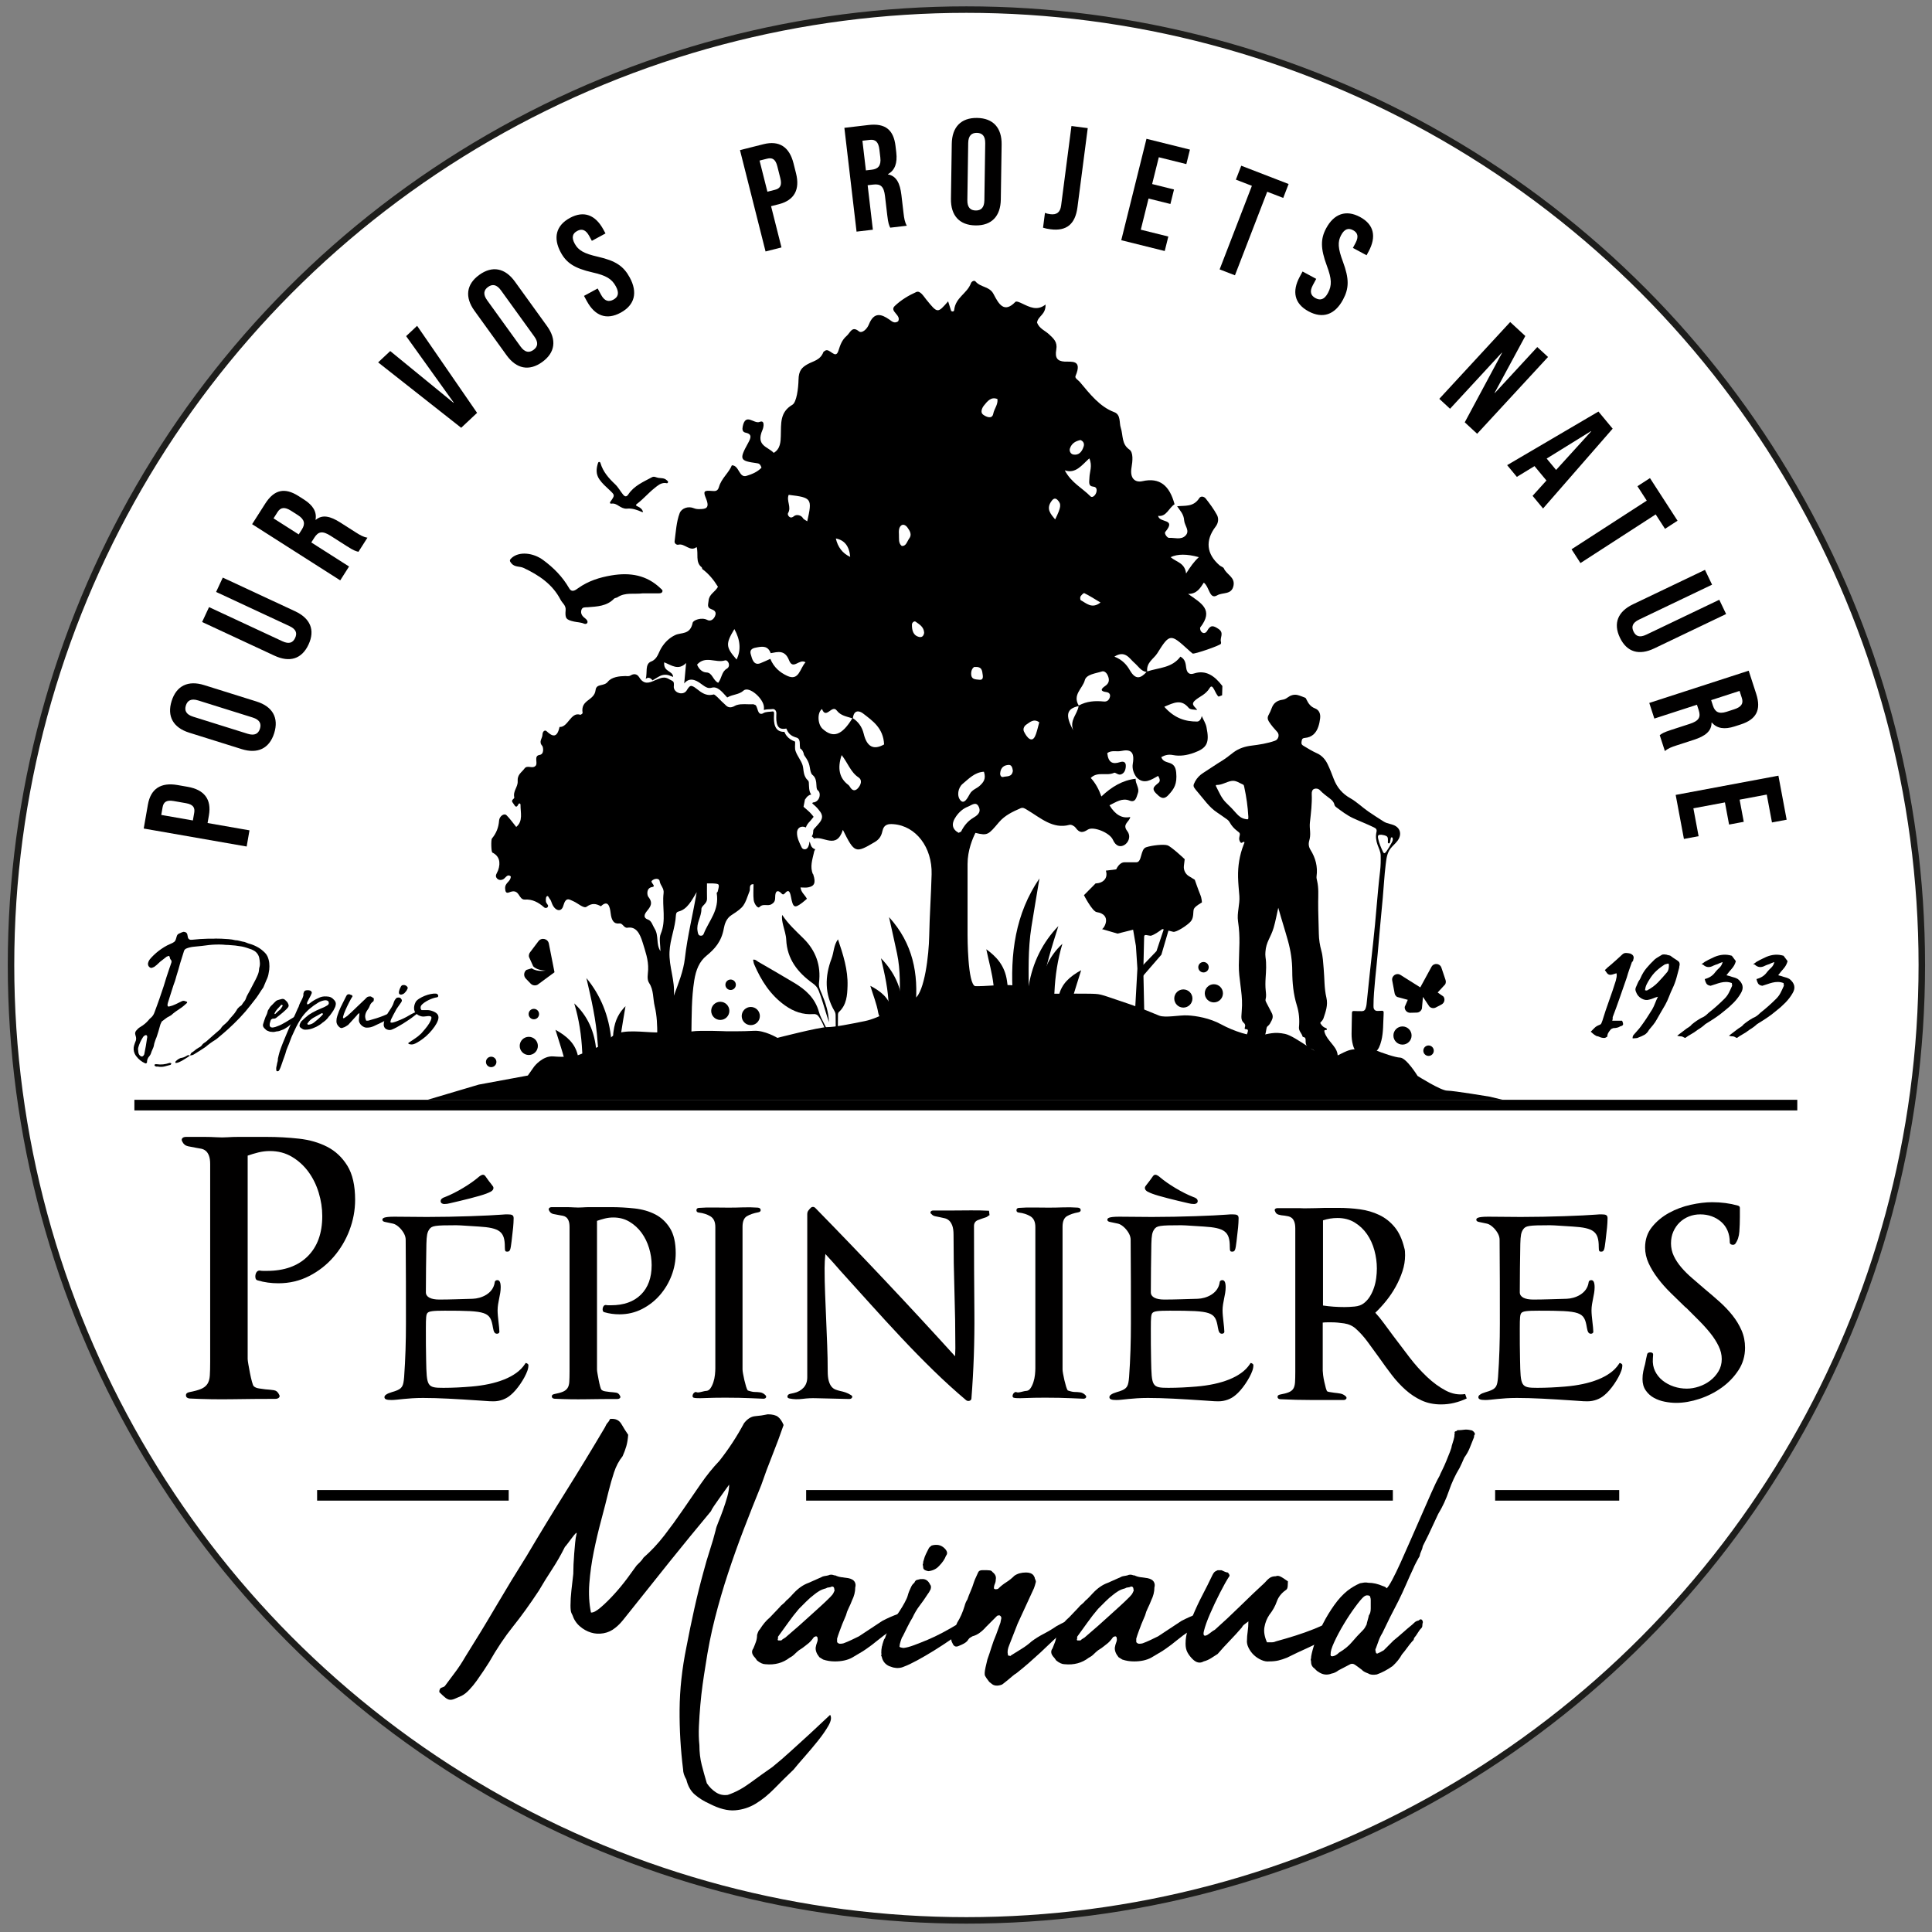 <svg xmlns="http://www.w3.org/2000/svg" id="Calque_1" viewBox="0 0 2976.38 2976.38"><rect x="0" y="0" width="2976.38" height="2976.38" fill="#808080" stroke="none"/><circle cx="1488.83" cy="1486.65" r="1471.86" style="fill:#fff; stroke:#1d1d1b; stroke-miterlimit:10; stroke-width:10px;"></circle><polyline points="207.03 1694.31 2768.85 1694.31 2768.85 1710.66 207.03 1710.66" style="fill-rule:evenodd; stroke-width:0px;"></polyline><polyline points="488.53 2295.51 783.7 2295.51 783.7 2311.81 488.53 2311.81" style="fill-rule:evenodd; stroke-width:0px;"></polyline><path d="m221.41,1276.42l6.41-36.7c4.35-24.92,20.31-34.74,45.69-30.31l15.63,2.73c25.38,4.43,37.06,19.08,32.7,44l-2.06,11.78,64.57,11.28-4.35,24.92-158.59-27.71Zm77.78-24.23c1.38-7.93-1.49-12.87-12.82-14.85l-18.8-3.29c-11.33-1.98-15.71,1.69-17.09,9.62l-2.06,11.78,48.71,8.51,2.06-11.78Z" style="fill:#010000; stroke-width:0px;"></path><path d="m372.31,1154.05l-80.77-25.3c-24.58-7.7-34.57-25.05-27.15-48.75,7.42-23.7,25.53-32.25,50.11-24.56l80.77,25.3c24.58,7.7,34.57,25.05,27.15,48.75-7.42,23.7-25.53,32.25-50.11,24.56Zm16.93-48.68l-83.84-26.26c-10.97-3.44-16.66.09-19.06,7.77-2.41,7.68.25,13.82,11.23,17.25l83.84,26.26c10.97,3.44,16.66-.09,19.06-7.77,2.41-7.68-.25-13.82-11.23-17.25Z" style="fill:#010000; stroke-width:0px;"></path><path d="m422.71,1010.06l-111.34-51.83,10.68-22.94,113.01,52.61c10.43,4.85,16.22,2.22,19.61-5.08s1.68-13.42-8.74-18.28l-113.01-52.61,10.29-22.1,111.34,51.83c23.35,10.87,31.26,28.76,20.78,51.28-10.48,22.52-29.26,27.98-52.62,17.11Z" style="fill:#010000; stroke-width:0px;"></path><path d="m388.4,807.54l20.15-31.61c14.09-22.11,30.43-25.06,51.38-11.71l8.34,5.32c13.96,8.9,20.04,19.05,17.86,31.03l.39.25c10.1-8.56,22.41-5.63,37.73,4.14l23.85,15.21c6.59,4.2,11.57,7.1,17.97,8.18l-13.85,21.72c-4.23-1.06-6.86-1.65-17.92-8.69l-24.82-15.83c-12.61-8.04-19.03-6.95-25.21,2.75l-4.7,7.37,58.18,37.09-13.6,21.33-135.76-86.55Zm76.73,8c5.07-7.95,4.67-15.03-6.19-21.95l-10.47-6.68c-9.7-6.18-16.07-5.6-20.89,1.96l-6.18,9.7,38.79,24.73,4.95-7.76Z" style="fill:#010000; stroke-width:0px;"></path><path d="m582.54,558.29l18.62-17.47,97.53,79.75.34-.31-73.37-102.41,16.94-15.89,92.37,134.1-24.49,22.98-127.93-100.74Z" style="fill:#010000; stroke-width:0px;"></path><path d="m780.47,547.37l-49.54-68.63c-15.08-20.89-12.69-40.77,7.45-55.3,20.14-14.54,39.76-10.54,54.84,10.34l49.54,68.63c15.08,20.89,12.69,40.77-7.45,55.3-20.14,14.54-39.76,10.54-54.84-10.34Zm42.72-28.85l-51.42-71.24c-6.73-9.32-13.39-9.91-19.92-5.19s-8.07,11.22-1.34,20.54l51.42,71.24c6.73,9.32,13.39,9.91,19.92,5.19s8.07-11.22,1.34-20.54Z" style="fill:#010000; stroke-width:0px;"></path><path d="m904.08,463.92l-4.39-8.09,21.03-11.4,5.26,9.7c5.48,10.11,11.9,11.34,18.98,7.5,7.08-3.84,9.55-9.89,3.85-20.4-6.36-11.73-14.86-16.79-36.33-21.64-27.48-6.29-39.8-14.52-48.57-30.7-12.06-22.24-7.55-41.43,14.08-53.16,21.63-11.73,39.37-4.6,51.65,18.04l3.18,5.86-21.03,11.4-3.95-7.28c-5.48-10.11-11.61-11.76-18.69-7.92-7.08,3.84-9.04,9.87-3.77,19.58,5.59,10.31,14.3,15.27,35.76,20.11,27.48,6.29,39.49,14.43,49.03,32.02,12.5,23.05,7.79,42.35-14.04,54.19-21.84,11.84-39.77,4.82-52.05-17.82Z" style="fill:#010000; stroke-width:0px;"></path><path d="m1139.99,231.28l36.13-9.12c24.53-6.19,40.01,4.37,46.31,29.35l3.88,15.39c6.3,24.98-2.3,41.62-26.83,47.81l-11.6,2.93,16.04,63.56-24.53,6.19-39.4-156.1Zm53.86,61.13c7.81-1.97,11.14-6.61,8.33-17.76l-4.67-18.51c-2.81-11.15-7.95-13.65-15.76-11.68l-11.6,2.93,12.1,47.95,11.6-2.93Z" style="fill:#010000; stroke-width:0px;"></path><path d="m1300.82,196.93l37.24-4.37c26.04-3.05,38.66,7.74,41.55,32.41l1.15,9.82c1.93,16.45-2.09,27.57-12.75,33.45l.05.46c13.02,2.41,18.53,13.81,20.64,31.85l3.3,28.1c.91,7.77,1.81,13.45,5.02,19.1l-25.58,3c-1.85-3.95-3.06-6.36-4.59-19.38l-3.43-29.24c-1.74-14.85-6.64-19.14-18.07-17.8l-8.68,1.02,8.04,68.53-25.13,2.95-18.76-159.91Zm42.3,64.51c9.37-1.1,14.59-5.88,13.09-18.67l-1.45-12.34c-1.34-11.42-5.81-15.99-14.72-14.95l-11.42,1.34,5.36,45.69,9.14-1.07Z" style="fill:#010000; stroke-width:0px;"></path><path d="m1465,306.22l1.26-84.63c.38-25.76,14.17-40.27,39.01-39.9,24.84.37,38.19,15.29,37.8,41.05l-1.26,84.63c-.38,25.76-14.17,40.27-39.01,39.9-24.84-.37-38.19-15.29-37.8-41.05Zm51.49,2.38l1.31-87.85c.17-11.5-4.82-15.94-12.87-16.06-8.05-.12-13.17,4.17-13.35,15.67l-1.31,87.85c-.17,11.5,4.82,15.94,12.87,16.06,8.05.12,13.17-4.17,13.35-15.67Z" style="fill:#010000; stroke-width:0px;"></path><path d="m1606.88,350.79l2.96-22.81c2.65,1.04,5.36,1.62,8.09,1.98,10.04,1.3,15.45-2.86,16.81-13.36l15.91-122.48,25.09,3.26-15.82,121.8c-3.41,26.23-16.9,37.23-41.53,34.03-4.56-.59-7.95-1.27-11.51-2.42Z" style="fill:#010000; stroke-width:0px;"></path><path d="m1766.22,213.83l66.96,16.65-5.55,22.32-42.41-10.54-10.27,41.29,33.7,8.38-5.55,22.32-33.7-8.38-11.93,47.99,42.41,10.54-5.55,22.32-66.96-16.65,38.85-156.24Z" style="fill:#010000; stroke-width:0px;"></path><path d="m1928.64,286.28l-24.68-9.53,8.28-21.46,72.95,28.17-8.28,21.46-24.68-9.53-49.7,128.74-23.6-9.11,49.7-128.74Z" style="fill:#010000; stroke-width:0px;"></path><path d="m2002.32,426.37l4.36-8.1,21.06,11.34-5.23,9.72c-5.45,10.13-2.96,16.17,4.13,19.99s13.51,2.57,19.17-7.96c6.32-11.75,5.9-21.64-1.81-42.25-9.8-26.43-9.66-41.25-.94-57.45,11.99-22.28,30.51-29.02,52.18-17.36s25.42,30.4,13.21,53.09l-3.16,5.87-21.06-11.34,3.92-7.29c5.45-10.13,3.47-16.15-3.62-19.97-7.09-3.82-13.21-2.15-18.44,7.57-5.56,10.33-4.94,20.33,2.78,40.94,9.8,26.43,9.57,40.94.08,58.56-12.43,23.09-31.15,29.72-53.02,17.95-21.87-11.77-25.83-30.62-13.62-53.3Z" style="fill:#010000; stroke-width:0px;"></path><path d="m2326.54,496.11l23.32,21.53-47.28,87.51.34.31,65.37-70.81,16.56,15.29-109.2,118.3-19.1-17.63,57.41-106.95-.34-.31-79.72,86.36-16.56-15.29,109.2-118.3Z" style="fill:#010000; stroke-width:0px;"></path><path d="m2462.53,634.03l21.87,26.38-107.21,122.95-16.15-19.48,21.67-23.95-.35.29-18.35-22.13-27.19,16.57-14.97-18.06,140.68-82.58Zm-65.25,89.95l54.07-59.47-.29-.35-68.31,42.3,14.53,17.53Z" style="fill:#010000; stroke-width:0px;"></path><path d="m2536.95,771.25l-14.36-22.21,19.31-12.49,42.47,65.66-19.31,12.49-14.36-22.21-115.88,74.95-13.74-21.24,115.88-74.94Z" style="fill:#010000; stroke-width:0px;"></path><path d="m2515.83,930.91l110.8-53,10.92,22.82-112.46,53.79c-10.38,4.96-12.03,11.11-8.55,18.37s9.29,9.83,19.67,4.87l112.46-53.79,10.52,21.99-110.8,53c-23.24,11.12-42.08,5.85-52.79-16.56-10.72-22.41-3-40.38,20.24-51.5Z" style="fill:#010000; stroke-width:0px;"></path><path d="m2693.98,1033.25l11.57,35.66c8.09,24.94-.03,39.42-23.66,47.09l-9.41,3.05c-15.75,5.11-27.45,3.34-35.3-5.96l-.44.14c.18,13.24-9.92,20.87-27.2,26.47l-26.91,8.73c-7.44,2.41-12.84,4.41-17.75,8.66l-7.95-24.5c3.51-2.59,5.63-4.25,18.11-8.29l28-9.08c14.22-4.61,17.47-10.26,13.92-21.2l-2.7-8.31-65.63,21.29-7.81-24.07,153.15-49.68Zm-54.99,54.11c2.91,8.97,8.62,13.16,20.87,9.19l11.81-3.83c10.94-3.55,14.55-8.83,11.78-17.36l-3.55-10.94-43.76,14.19,2.84,8.75Z" style="fill:#010000; stroke-width:0px;"></path><path d="m2739.76,1194.99l12.7,67.82-22.61,4.23-8.04-42.95-41.82,7.83,6.39,34.14-22.61,4.23-6.39-34.14-48.61,9.1,8.04,42.95-22.61,4.23-12.7-67.82,158.25-29.63Z" style="fill:#010000; stroke-width:0px;"></path><path d="m538.4,1895.28c-5.81,15.25-13.98,28.96-24.51,41.12-10.54,12.17-23.06,21.97-37.58,29.41-14.53,7.45-30.32,11.17-47.39,11.17-11.26,0-21.79-1.45-31.59-4.36-1.82-.36-3-1.36-3.54-3s-.64-3.45-.27-5.45c.36-1.99,1.09-3.63,2.18-4.9,1.09-1.27,2.54-1.91,4.36-1.91,1.81.37,3.62.54,5.45.54h5.45c26.87,0,47.84-7.44,62.91-22.33,15.06-14.88,22.6-35.58,22.6-62.09,0-11.98-1.82-23.96-5.45-35.95-3.63-11.98-8.9-22.69-15.79-32.13-6.9-9.44-15.34-17.16-25.33-23.15-9.99-5.99-21.33-8.99-34.04-8.99-6.18,0-12.17.73-17.97,2.18-5.81,1.46-11.26,3.09-16.34,4.9v313.18c0,1.46.36,4.27,1.09,8.44.72,4.18,1.54,8.63,2.45,13.34.9,4.72,1.91,9.08,3,13.07,1.09,4,1.99,6.36,2.72,7.08,1.81,1.82,4.54,3,8.17,3.54,3.63.54,6.89,1,9.8,1.36,5.08.37,9.44.82,13.07,1.36,3.62.54,6.35,2.82,8.17,6.81,1.09,1.82,1,3.36-.27,4.63s-3.18,1.91-5.72,1.91c-21.79,0-43.67.19-65.63.54-21.97.36-44.03,0-66.18-1.09-3.63-.36-5.54-1.91-5.72-4.63-.19-2.72,1.54-4.44,5.17-5.17,7.62-1.45,13.62-3.08,17.97-4.9,4.36-1.81,7.62-4.36,9.8-7.62,2.18-3.27,3.45-7.62,3.81-13.07.36-5.45.54-12.71.54-21.79v-303.92c0-5.45-.64-9.8-1.91-13.07-1.28-3.27-2.91-5.72-4.9-7.35-2-1.63-4.27-2.72-6.81-3.27-2.54-.54-5.09-1-7.62-1.36-4.36-.72-8.63-1.54-12.8-2.45-4.18-.9-7.17-3.35-8.99-7.35-1.09-1.81-1.09-3.45,0-4.9,1.09-1.45,3.08-2.18,5.99-2.18h28.87c5.8,0,11.79.19,17.97.54,5.8.37,11.44.37,16.88,0,5.45-.36,10.89-.54,16.34-.54h44.12c16.7,0,33.22.91,49.56,2.72,16.34,1.82,30.86,5.99,43.57,12.53,12.71,6.54,23.05,16.25,31.04,29.14,7.98,12.89,11.98,30.42,11.98,52.56,0,15.98-2.91,31.59-8.71,46.84Z" style="fill:#010000; stroke-width:0px;"></path><path d="m657.68,1874.81c45.07,0,94.93-1.99,115.67-3.59,3.59-.4,6.38-.4,8.78-.4,6.78,0,9.17,1.2,9.17,5.98s-.4,9.57-.8,14.36l-2.39,21.14c-1.6,13.56-2.39,15.96-6.78,15.96-2.79,0-3.59-.8-3.59-7.18,0-23.53-7.58-29.52-40.29-31.51-29.92-2-32.31-2-34.7-2-33.51,0-37.5.8-41.48,6.38-3.19,4.79-3.99,9.17-4.39,22.34-.4,24.73-.8,49.86-.8,74.59,0,7.18,7.58,11.17,20.74,11.17,17.15,0,34.3-.8,51.46-1.2,12.76-.4,31.51-7.58,33.9-25.53,0-1.6,1.6-3.19,3.99-3.19,3.59,0,5.19,3.59,5.19,11.17,0,11.57-4.79,22.74-4.79,35.5,0,9.57,2.79,25.93,2.79,33.11,0,1.6-2,2.79-3.59,2.79-3.59,0-5.19-2.39-6.38-9.57-3.99-24.33-9.17-25.93-74.19-25.93-18.35,0-24.33.8-26.72,3.59-2,2.39-2.39,6.78-2.39,23.93s0,32.31.4,48.66c.8,40.69,1.2,42.68,26.73,42.68,14.36,0,28.72-.8,43.08-1.99,37.89-3.19,69.01-14.36,82.17-34.3.8-1.2,1.2-1.99,1.6-1.99,1.2,0,3.99,1.59,3.99,3.19,0,2.79-.4,5.58-1.59,8.78-4.39,12.37-16.35,29.92-25.93,37.5-6.78,5.98-16.35,9.57-26.33,9.57-3.19,0-5.98,0-21.54-1.2-35.9-2.39-62.62-3.99-86.96-3.99s-39.49,3.19-48.66,3.19c-7.58,0-10.77-1.2-10.77-4.39,0-5.19,11.17-7.58,15.96-9.17,11.57-3.99,13.16-7.58,14.36-21.94,1.99-27.52,2.79-55.04,2.79-82.57,0-43.08,0-85.76-.4-128.84,0-5.98-3.19-11.97-8.78-17.95-3.59-3.59-7.18-5.98-10.37-6.78l-13.16-2.79c-1.99-.4-3.59-1.6-3.59-3.19,0-2.39,1.6-4.79,18.35-4.79,4.79,0,37.49.4,50.26.4Zm27.92-30.71c17.55-6.78,39.49-20.34,50.66-29.92,2.39-1.99,5.19-4.39,7.98-4.39,1.99,0,3.19,1.6,4.79,3.99,2.79,3.99,5.19,7.18,8.38,11.17,1.99,2.39,2.79,3.59,2.79,5.19,0,5.19-7.58,7.18-11.17,8.78-10.37,3.99-36.7,10.37-55.84,14.76-2.79.8-5.98,1.2-8.78,1.2-2.39,0-5.58-1.2-5.58-4.39s2.79-5.19,6.78-6.38Z" style="fill:#010000; stroke-width:0px;"></path><path d="m1034.62,1964.96c-4.26,11.17-10.24,21.21-17.95,30.12-7.72,8.91-16.89,16.09-27.52,21.54-10.64,5.45-22.21,8.18-34.7,8.18-8.25,0-15.96-1.06-23.13-3.19-1.33-.26-2.19-1-2.59-2.19-.4-1.2-.47-2.52-.2-3.99.26-1.46.8-2.66,1.59-3.59.8-.93,1.86-1.4,3.19-1.4,1.33.27,2.66.4,3.99.4h3.99c19.68,0,35.03-5.45,46.07-16.35,11.03-10.9,16.55-26.06,16.55-45.47,0-8.78-1.33-17.55-3.99-26.33-2.66-8.78-6.52-16.62-11.57-23.53-5.05-6.91-11.24-12.56-18.55-16.95-7.32-4.39-15.62-6.58-24.93-6.58-4.52,0-8.91.54-13.16,1.6-4.26,1.07-8.25,2.26-11.97,3.59v229.36c0,1.07.26,3.13.8,6.18.53,3.06,1.13,6.32,1.79,9.77.66,3.46,1.4,6.65,2.19,9.57.8,2.93,1.46,4.66,1.99,5.19,1.33,1.33,3.32,2.19,5.98,2.59,2.66.4,5.05.74,7.18,1,3.72.27,6.91.6,9.57,1,2.66.4,4.65,2.06,5.98,4.99.8,1.33.73,2.46-.2,3.39-.94.93-2.33,1.4-4.19,1.4-15.96,0-31.98.14-48.07.4-16.09.26-32.25,0-48.46-.8-2.66-.26-4.06-1.4-4.19-3.39-.14-1.99,1.13-3.25,3.79-3.79,5.58-1.06,9.97-2.26,13.16-3.59,3.19-1.33,5.58-3.19,7.18-5.58,1.6-2.39,2.52-5.58,2.79-9.57.26-3.99.4-9.31.4-15.96v-222.58c0-3.99-.47-7.18-1.4-9.57-.93-2.39-2.13-4.19-3.59-5.38-1.46-1.2-3.13-1.99-4.99-2.39-1.86-.4-3.73-.73-5.58-1-3.19-.53-6.32-1.13-9.37-1.79-3.06-.66-5.25-2.46-6.58-5.38-.8-1.33-.8-2.52,0-3.59.8-1.06,2.26-1.6,4.39-1.6h21.14c4.25,0,8.64.14,13.16.4,4.25.27,8.38.27,12.37,0,3.99-.26,7.98-.4,11.97-.4h32.31c12.23,0,24.33.67,36.3,1.99,11.97,1.33,22.6,4.39,31.91,9.17,9.3,4.79,16.88,11.9,22.74,21.34,5.85,9.44,8.78,22.27,8.78,38.49,0,11.7-2.13,23.13-6.38,34.3Z" style="fill:#010000; stroke-width:0px;"></path><path d="m1180.01,2153.03c-.67,1.2-2.06,1.79-4.19,1.79-6.92-.26-13.16-.53-18.75-.8-5.58-.26-11.84-.46-18.75-.6-6.92-.13-13.96-.2-21.14-.2-11.7,0-22.27.2-31.71.6-9.44.4-15.09.2-16.95-.6-1.07-.53-1.6-1.33-1.6-2.39s.26-2.13.8-3.19c.53-1.06,1.33-1.93,2.39-2.59,1.06-.66,2.12-.73,3.19-.2,1.33.54,3.79.34,7.38-.6,3.59-.93,5.78-1.4,6.58-1.4,2.92,0,5.32-1.33,7.18-3.99,1.86-2.66,3.39-5.85,4.59-9.57,1.2-3.72,1.99-7.51,2.39-11.37.4-3.85.6-7.11.6-9.77v-217.79c0-7.98-2.53-13.49-7.58-16.55-5.05-3.05-11.04-4.99-17.95-5.78-2.39-.26-3.59-1.46-3.59-3.59s1.2-3.32,3.59-3.59c7.71-.53,15.36-.73,22.94-.6,7.58.14,15.22.2,22.94.2s14.89-.13,22.34-.4c7.44-.26,15.02-.13,22.74.4,2.66.27,4.12,1.4,4.39,3.39.26,1.99-.93,3.26-3.59,3.79-7.18,1.33-13.03,3.33-17.55,5.98-4.52,2.66-6.78,8.11-6.78,16.35v219.78c0,1.33.26,3.53.8,6.58.53,3.06,1.2,6.32,2,9.77.8,3.46,1.66,6.72,2.59,9.77.93,3.06,1.79,5.12,2.59,6.18,1.33.54,3.05,1.07,5.19,1.59,2.12.54,3.85.8,5.18.8,2.92,0,5.85.2,8.78.6,2.92.4,5.58,1.79,7.98,4.19,1.33,1.33,1.66,2.59,1,3.79Z" style="fill:#010000; stroke-width:0px;"></path><path d="m1521.85,1873.62c-.94.8-1.8,1.33-2.59,1.6-4.26,1.33-8.45,2.79-12.57,4.39-4.13,1.59-6.18,4.66-6.18,9.17,0,44.41.2,88.82.6,133.23.4,44.41-1.13,88.69-4.59,132.83-.27,1.6-1.27,2.66-2.99,3.19-1.73.53-3.39.26-4.99-.8-17.02-14.36-33.84-29.65-50.46-45.87-16.62-16.22-32.98-32.91-49.06-50.06-16.09-17.15-31.98-34.43-47.67-51.85-15.69-17.41-31.11-34.5-46.27-51.26-4.52-5.32-8.38-9.7-11.57-13.16-3.19-3.45-7.18-7.84-11.97-13.16-.8,7.72-1.2,15.03-1.2,21.94,0,13.3.26,26.46.8,39.49.53,13.03,1.06,26.06,1.6,39.09.53,13.56,1.06,26.92,1.6,40.09.53,13.16.8,26.39.8,39.69,0,6.38.53,11.44,1.6,15.16,1.06,3.73,2.46,6.65,4.19,8.78,1.73,2.13,3.79,3.66,6.18,4.59,2.39.93,4.79,1.66,7.18,2.19,2.66.54,5.38,1.26,8.18,2.19,2.79.93,5.65,2.33,8.58,4.19,1.86,1.07,2.39,2.33,1.6,3.79-.8,1.46-2.26,2.19-4.39,2.19l-50.66-1.2c-6.92-.26-13.96.07-21.14,1-7.18.93-13.96.73-20.34-.6-2.39-.53-3.39-1.73-2.99-3.59.4-1.86,1.79-3.05,4.19-3.59l5.58-1.2c6.11-1.33,11.1-4.05,14.96-8.18,3.85-4.12,5.78-9.5,5.78-16.15v-251.29c0-2.12.53-3.92,1.59-5.38,1.06-1.46,2.39-2.99,3.99-4.59,2.12-1.6,4.25-1.6,6.38,0,73.66,75.26,145.59,151.57,215.79,228.96,0-2.12.06-4.19.2-6.18.13-1.99.2-4.05.2-6.18,0-29.25-.47-58.37-1.4-87.35-.93-28.98-1.4-58.1-1.4-87.36,0-6.11-.67-10.9-2-14.36-1.33-3.45-2.99-6.04-4.99-7.78-2-1.73-4.19-2.85-6.58-3.39-2.39-.53-4.79-1.06-7.18-1.59-2.93-.53-5.52-1.06-7.78-1.6-2.26-.53-4.06-1.6-5.38-3.19-1.6-1.06-2.06-2.26-1.4-3.59.66-1.33,2.06-1.99,4.19-1.99h28.72c9.3,0,18.75-.06,28.32-.2,9.57-.13,19.15.07,28.72.6l.8,6.78c-.8.27-1.66.8-2.59,1.6Z" style="fill:#010000; stroke-width:0px;"></path><path d="m1673.02,2153.03c-.67,1.2-2.06,1.79-4.19,1.79-6.92-.26-13.16-.53-18.75-.8-5.58-.26-11.84-.46-18.75-.6-6.92-.13-13.96-.2-21.14-.2-11.7,0-22.27.2-31.71.6-9.44.4-15.09.2-16.95-.6-1.07-.53-1.6-1.33-1.6-2.39s.26-2.13.8-3.19c.53-1.06,1.33-1.93,2.39-2.59,1.06-.66,2.12-.73,3.19-.2,1.33.54,3.79.34,7.38-.6,3.59-.93,5.78-1.4,6.58-1.4,2.92,0,5.32-1.33,7.18-3.99,1.86-2.66,3.39-5.85,4.59-9.57,1.2-3.72,1.99-7.51,2.39-11.37.4-3.85.6-7.11.6-9.77v-217.79c0-7.98-2.53-13.49-7.58-16.55-5.05-3.05-11.04-4.99-17.95-5.78-2.39-.26-3.59-1.46-3.59-3.59s1.2-3.32,3.59-3.59c7.71-.53,15.36-.73,22.94-.6,7.58.14,15.22.2,22.94.2s14.89-.13,22.34-.4c7.44-.26,15.02-.13,22.74.4,2.66.27,4.12,1.4,4.39,3.39.26,1.99-.93,3.26-3.59,3.79-7.18,1.33-13.03,3.33-17.55,5.98-4.52,2.66-6.78,8.11-6.78,16.35v219.78c0,1.33.26,3.53.8,6.58.53,3.06,1.2,6.32,2,9.77.8,3.46,1.66,6.72,2.59,9.77.93,3.06,1.79,5.12,2.59,6.18,1.33.54,3.05,1.07,5.19,1.59,2.12.54,3.85.8,5.18.8,2.92,0,5.85.2,8.78.6,2.92.4,5.58,1.79,7.98,4.19,1.33,1.33,1.66,2.59,1,3.79Z" style="fill:#010000; stroke-width:0px;"></path><path d="m1774.53,1874.81c45.07,0,94.93-1.99,115.67-3.59,3.59-.4,6.38-.4,8.78-.4,6.78,0,9.17,1.2,9.17,5.98s-.4,9.57-.8,14.36l-2.39,21.14c-1.6,13.56-2.39,15.96-6.78,15.96-2.79,0-3.59-.8-3.59-7.18,0-23.53-7.58-29.52-40.29-31.51-29.92-2-32.31-2-34.7-2-33.51,0-37.5.8-41.48,6.38-3.19,4.79-3.99,9.17-4.39,22.34-.4,24.73-.8,49.86-.8,74.59,0,7.18,7.58,11.17,20.74,11.17,17.15,0,34.3-.8,51.46-1.2,12.76-.4,31.51-7.58,33.9-25.53,0-1.6,1.6-3.19,3.99-3.19,3.59,0,5.19,3.59,5.19,11.17,0,11.57-4.79,22.74-4.79,35.5,0,9.57,2.79,25.93,2.79,33.11,0,1.6-2,2.79-3.59,2.79-3.59,0-5.19-2.39-6.38-9.57-3.99-24.33-9.17-25.93-74.19-25.93-18.35,0-24.33.8-26.72,3.59-2,2.39-2.39,6.78-2.39,23.93s0,32.31.4,48.66c.8,40.69,1.2,42.68,26.73,42.68,14.36,0,28.72-.8,43.08-1.99,37.89-3.19,69.01-14.36,82.17-34.3.8-1.2,1.2-1.99,1.6-1.99,1.2,0,3.99,1.59,3.99,3.19,0,2.79-.4,5.58-1.59,8.78-4.39,12.37-16.35,29.92-25.93,37.5-6.78,5.98-16.35,9.57-26.33,9.57-3.19,0-5.98,0-21.54-1.2-35.9-2.39-62.62-3.99-86.96-3.99s-39.49,3.19-48.66,3.19c-7.58,0-10.77-1.2-10.77-4.39,0-5.19,11.17-7.58,15.96-9.17,11.57-3.99,13.16-7.58,14.36-21.94,1.99-27.52,2.79-55.04,2.79-82.57,0-43.08,0-85.76-.4-128.84,0-5.98-3.19-11.97-8.78-17.95-3.59-3.59-7.18-5.98-10.37-6.78l-13.16-2.79c-1.99-.4-3.59-1.6-3.59-3.19,0-2.39,1.6-4.79,18.35-4.79,4.79,0,37.49.4,50.26.4Zm65.02-19.94c-2.79,0-5.98-.4-8.78-1.2-19.15-4.39-45.47-10.77-55.84-14.76-3.59-1.6-11.17-3.59-11.17-8.78,0-1.6.8-2.79,2.79-5.19,3.19-3.99,5.58-7.18,8.38-11.17,1.6-2.39,2.79-3.99,4.79-3.99,2.79,0,5.58,2.39,7.98,4.39,11.17,9.57,33.11,23.13,50.66,29.92,3.99,1.2,6.78,3.19,6.78,6.38s-3.19,4.39-5.58,4.39Z" style="fill:#010000; stroke-width:0px;"></path><path d="m2240.42,2161.21c-6.65,1.6-13.43,2.39-20.34,2.39-11.17,0-21.21-2.06-30.12-6.18-8.91-4.12-17.15-9.57-24.73-16.35-7.58-6.78-14.63-14.42-21.14-22.94-6.52-8.51-12.83-17.15-18.95-25.93-6.12-8.51-12.17-16.82-18.15-24.93-5.98-8.11-12.17-14.96-18.55-20.54-4.79-4.25-10.71-6.91-17.75-7.98-7.05-1.06-13.36-1.6-18.95-1.6h-7.18c-2.39,0-4.66.14-6.78.4v74.19c0,1.33.2,3.59.6,6.78.4,3.19,1,6.58,1.79,10.17.8,3.59,1.6,6.85,2.39,9.77.8,2.93,1.6,4.66,2.39,5.18,1.33.54,3.12.94,5.38,1.2,2.26.27,4.05.54,5.38.8,2.92.27,5.92.67,8.98,1.2,3.05.54,5.78,1.86,8.18,3.99,1.6,1.33,1.99,2.66,1.2,3.99s-2.26,1.99-4.39,1.99h-48.66c-16.22,0-32.45-.4-48.66-1.2-2.66-.26-4.06-1.4-4.19-3.39-.14-1.99,1.13-3.25,3.79-3.79,5.85-1.06,10.37-2.26,13.56-3.59,3.19-1.33,5.52-3.19,6.98-5.58,1.46-2.39,2.32-5.65,2.59-9.77.26-4.12.4-9.37.4-15.76v-220.98c0-4.52-.54-8.11-1.6-10.77-1.07-2.65-2.39-4.59-3.99-5.78-1.6-1.2-3.33-2-5.19-2.39-1.86-.4-3.73-.73-5.58-1-3.73-.26-6.92-.8-9.57-1.6-2.66-.8-4.39-2.52-5.19-5.19-.8-1.33-.8-2.46,0-3.39.8-.93,2.12-1.4,3.99-1.4h33.51c4.52.27,8.78.34,12.76.2,3.99-.13,8.11-.2,12.37-.2,2.39,0,4.72-.06,6.98-.2,2.26-.13,4.59-.2,6.98-.2h21.14c11.17,0,22.14.74,32.91,2.19,10.77,1.46,20.74,4.39,29.92,8.78s17.08,10.64,23.73,18.75c6.64,8.12,11.57,18.82,14.76,32.11.53,1.33.86,3.06,1,5.18.13,2.13.2,4.13.2,5.98,0,8.25-1.33,16.42-3.99,24.53-2.66,8.12-6.12,16.02-10.37,23.73-4.26,7.72-9.11,14.96-14.56,21.74-5.45,6.78-11.11,12.96-16.95,18.55,4.25,4.52,8.71,9.97,13.36,16.35,4.65,6.38,9.37,12.76,14.16,19.15,7.98,10.64,16.29,21.61,24.93,32.91,8.64,11.31,17.68,21.41,27.12,30.32,9.44,8.91,19.08,15.96,28.92,21.14,9.83,5.19,19.81,6.98,29.92,5.38l2.39,6.78c-6.12,2.92-12.5,5.19-19.15,6.78Zm-123.05-234.94c-2.53-9.31-6.32-17.61-11.37-24.93-5.05-7.31-11.37-13.29-18.95-17.95-7.58-4.65-16.42-6.98-26.53-6.98-7.72,0-15.16,1.2-22.34,3.59v131.23c10.63,1.6,21.67,2.39,33.11,2.39,4.52,0,9.7-.26,15.56-.8,5.85-.53,10.63-2.26,14.36-5.19,3.72-2.92,6.84-6.44,9.37-10.57,2.52-4.12,4.59-8.58,6.18-13.36,1.6-4.79,2.72-9.7,3.39-14.76.66-5.05,1-9.97,1-14.76,0-9.3-1.27-18.61-3.79-27.92Z" style="fill:#010000; stroke-width:0px;"></path><path d="m2342.93,1874.81c45.07,0,94.93-1.99,115.67-3.59,3.59-.4,6.38-.4,8.78-.4,6.78,0,9.17,1.2,9.17,5.98s-.4,9.57-.8,14.36l-2.39,21.14c-1.6,13.56-2.39,15.96-6.78,15.96-2.79,0-3.59-.8-3.59-7.18,0-23.53-7.58-29.52-40.29-31.51-29.92-2-32.31-2-34.7-2-33.51,0-37.5.8-41.48,6.38-3.19,4.79-3.99,9.17-4.39,22.34-.4,24.73-.8,49.86-.8,74.59,0,7.18,7.58,11.17,20.74,11.17,17.15,0,34.3-.8,51.46-1.2,12.76-.4,31.51-7.58,33.9-25.53,0-1.6,1.6-3.19,3.99-3.19,3.59,0,5.19,3.59,5.19,11.17,0,11.57-4.79,22.74-4.79,35.5,0,9.57,2.79,25.93,2.79,33.11,0,1.6-2,2.79-3.59,2.79-3.59,0-5.19-2.39-6.38-9.57-3.99-24.33-9.17-25.93-74.19-25.93-18.35,0-24.33.8-26.72,3.59-2,2.39-2.39,6.78-2.39,23.93s0,32.31.4,48.66c.8,40.69,1.2,42.68,26.73,42.68,14.36,0,28.72-.8,43.08-1.99,37.89-3.19,69.01-14.36,82.17-34.3.8-1.2,1.2-1.99,1.6-1.99,1.2,0,3.99,1.59,3.99,3.19,0,2.79-.4,5.58-1.59,8.78-4.39,12.37-16.35,29.92-25.93,37.5-6.78,5.98-16.35,9.57-26.33,9.57-3.19,0-5.98,0-21.54-1.2-35.9-2.39-62.62-3.99-86.96-3.99s-39.49,3.19-48.66,3.19c-7.58,0-10.77-1.2-10.77-4.39,0-5.19,11.17-7.58,15.96-9.17,11.57-3.99,13.16-7.58,14.36-21.94,1.99-27.52,2.79-55.04,2.79-82.57,0-43.08,0-85.76-.4-128.84,0-5.98-3.19-11.97-8.78-17.95-3.59-3.59-7.18-5.98-10.37-6.78l-13.16-2.79c-1.99-.4-3.59-1.6-3.59-3.19,0-2.39,1.6-4.79,18.35-4.79,4.79,0,37.49.4,50.26.4Z" style="fill:#010000; stroke-width:0px;"></path><path d="m2678.18,2110.95c-6.78,10.37-15.36,19.28-25.73,26.73-10.37,7.45-21.81,13.23-34.3,17.35-12.5,4.12-24.47,6.18-35.9,6.18-5.58,0-11.44-.6-17.55-1.79-6.12-1.2-11.71-3.19-16.75-5.98-5.05-2.79-9.24-6.58-12.56-11.37-3.33-4.79-4.99-10.63-4.99-17.55,0-4.25.4-8.24,1.2-11.97.8-3.72,1.73-7.44,2.79-11.17.53-2.92,1.06-5.65,1.6-8.18.53-2.52,1.06-4.85,1.6-6.98.26-1.06.86-1.79,1.79-2.19.93-.4,1.93-.6,2.99-.6,1.33,0,2.39.27,3.19.8.8.54,1.2,1.33,1.2,2.39l-.4,6.38c-.54,7.18.6,13.63,3.39,19.35,2.79,5.72,6.71,10.57,11.77,14.56,5.05,3.99,10.77,7.05,17.15,9.17,6.38,2.13,13.03,3.19,19.94,3.19,6.11,0,12.37-1.06,18.75-3.19,6.38-2.12,12.17-5.19,17.35-9.17,5.19-3.99,9.44-8.78,12.76-14.36,3.32-5.58,4.99-11.83,4.99-18.75s-1.6-13.29-4.79-19.94c-3.19-6.64-7.38-13.23-12.56-19.74-5.19-6.51-11.11-13.09-17.75-19.75-6.65-6.64-13.43-13.42-20.34-20.34v.4c-7.72-7.44-15.36-14.89-22.94-22.34-7.58-7.44-14.3-15.02-20.14-22.74-5.85-7.71-10.57-15.49-14.16-23.33-3.59-7.84-5.39-15.89-5.39-24.13,0-12.23,3.52-22.74,10.57-31.51,7.04-8.78,15.76-16.02,26.13-21.74,10.37-5.71,21.54-9.9,33.51-12.56,11.97-2.66,23-3.99,33.11-3.99,14.09,0,27.25,1.73,39.49,5.19,2.12.54,3.19,1.73,3.19,3.59v14.36c0,7.18-.27,14.56-.8,22.14-.54,7.58-2.66,13.9-6.38,18.95-1.33,1.33-3.06,1.73-5.19,1.2-2.13-.53-3.19-1.73-3.19-3.59,0-6.64-1.13-12.63-3.39-17.95-2.26-5.32-5.52-9.83-9.77-13.56-4.26-3.72-9.11-6.58-14.56-8.58-5.45-1.99-11.37-2.99-17.75-2.99s-11.9,1.07-17.35,3.19c-5.45,2.13-10.24,5.19-14.36,9.17-4.13,3.99-7.38,8.71-9.77,14.16-2.39,5.45-3.59,11.5-3.59,18.15s1.46,13.43,4.39,19.55c2.92,6.12,6.84,12.03,11.77,17.75,4.92,5.72,10.5,11.24,16.75,16.55,6.25,5.32,12.56,10.77,18.95,16.35,7.71,6.38,15.29,12.9,22.74,19.54,7.44,6.65,14.09,13.63,19.94,20.94,5.85,7.32,10.57,15.09,14.16,23.33,3.59,8.25,5.38,17.15,5.38,26.72,0,12.76-3.39,24.33-10.17,34.7Z" style="fill:#010000; stroke-width:0px;"></path><polyline points="2303.36 2295.51 2494.53 2295.51 2494.53 2311.81 2303.36 2311.81" style="fill-rule:evenodd; stroke-width:0px;"></polyline><polyline points="1241.93 2295.51 2145.78 2295.51 2145.78 2311.81 1241.93 2311.81" style="fill-rule:evenodd; stroke-width:0px;"></polyline><path d="m658.71,1694.31l78.87-23.41,75.58-13.98,9.86-13.98s13.14-16.94,29.58-15.46c16.43,1.48,32.86-.09,32.86-.09,0,0,29.58-10.31,42.72-18.34,13.14-8.04,13.14-16.61,32.86-19.31,19.72-2.7,49.29,2.7,59.15,0,9.86-2.7,32.86,1.14,46.01-.78,13.14-1.92,52.58-.22,52.58-.22,0,0,26.29.31,42.72-.7,16.43-1.01,36.15,10.88,36.15,10.88,0,0,64.23-16.54,76.48-16.54s35.25-4.66,58.25-9.32c23-4.66,52.58-23.55,69.01-30.42,16.43-6.86,24.61-27.55,71.46-24.19,46.84,3.36,63.28-3.36,92.85,0,29.58,3.36,29.58,12.13,49.29,12.4,19.72.27,36.15-.27,59.15,0,23,.27,17.86.01,53.29,11.79,35.43,11.78,48.57,18.29,58.43,22.02,9.86,3.73,30.65-1.04,43.79-.37,13.14.67,33.81,4.02,52,14,18.19,9.98,46.86,19.7,60,17,13.14-2.7,21.66-6,38.09-2.47,16.43,3.53,51.48,33.95,67.91,36.47,10.21,1.57,23.19-11.69,38.2-12.73,10.28-.72,22.35-3.37,31.8.73,11.91,5.17,33.11,12,39,12,9.86,0,27.26,28.29,27.26,28.29,0,0,35.72,22.64,45.58,22.64s65.72,9.32,65.72,9.32l19.72,4.77H658.71Z" style="fill-rule:evenodd; stroke-width:0px;"></path><path d="m1081.97,876.83c-.02-.07-.04-.14-.06-.22-.19-.14-.36-.29-.55-.42l.61.64Z" style="stroke-width:0px;"></path><path d="m1099.69,1069.77s0,0,0,0c0,0,0,0,0,0,0,0,0,0-.02,0Z" style="stroke-width:0px;"></path><path d="m1885.65,875.93c-1.1-2.4-4.63-3.08-6.79-4.95-20.24-17.45-22.41-38.38-6.1-59.71,4.33-5.66,5.02-12.52,2-18.08-4.92-9.03-11.03-17.24-17.23-25.13-2.47-3.14-7.55-4.39-9.97-.63-9.05,14.06-22.05,11.12-34.11,12.5,4.46,6.63,10.23,12.09,10.83,21.74.5,7.98,9.51,16.11,1.95,23.59-6.97,6.9-16.74,2.83-25.22,3.37-2.83.18-7.8-6.77-5.81-9.15,17.82-21.43-9.05-13.15-11.03-24.77,12.71,1.84,16.46-12.21,25.32-17.88-7.72-29.06-23.03-41.53-49.43-35.56-11.02,2.49-19.82-3.8-16.85-21.16,1.63-9.51,3.08-23.11-3.33-27.56-12.3-8.53-9.42-22.01-13.24-33.51-2.66-8.01.39-20.2-10.14-24.13-22.07-8.23-37.27-27.74-52.94-46.46-2.51-2.99-8.1-5.78-6.63-9.21,10.92-25.62-6.19-21.6-16.87-22.17-11.1-.6-15.08-5.82-12.8-18.42,2.13-11.81-4.07-17-11.06-23.58-6.18-5.82-14.93-8.58-18.57-18.12,1.51-10.37,13.55-11.87,13.12-27.81-12.98,10.25-24.51,3.95-36.23-1.62-3.3-1.57-8.66-4.09-10.31-2.38-16.98,17.54-25.3,4-33.52-12.04-6.25-12.19-19.89-10.05-27.84-19.5-1.73-2.06-5.87-.48-7.06,2.73-5.96,16.1-23.7,21.68-25.81,41.23-.27,2.46-2.58,2.88-4.63,1.54-1.53-4.85-3.09-9.78-4.69-14.87-16.43,18.83-16.24,18.6-33.62-2.7-4.27-5.24-9.42-14.34-15.5-11.64-11.72,5.21-23.45,12.24-33.14,21.52-8.68,8.31,10.78,13.91,5.19,23.65-5.86,3.84-9.51,0-13.41-2.72-12.4-8.66-23.75-12.21-31.63,7.54-2.95,7.39-10.78,14.28-15.37,10.52-10.72-8.77-13.07,2.04-18.88,7.09-6.96,6.05-9.69,13.37-12.7,22.92-4.6,14.58-13.73-5.78-20.97.23-.75.62-1.88,1.03-2.2,1.88-4.79,12.58-15.77,13.65-24.56,18.7-8.51,4.89-13.44,9.65-13.69,23.89-.23,12.77-2.94,34.62-9.4,38.42-19.64,11.54-17.31,28.86-17.89,48.37-.24,7.95-.53,19.91-10.95,25.76-8.87-9.65-28.03-10.73-17.27-35.37,1.85-4.24,4.03-15.76-4.47-12.29-8.67,3.55-21.52-14.71-25.98,6.95-.94,4.59-.45,8.61,4.5,9.65,10.77,2.26,7.81,8.6,3.68,16.12-13.83,25.17-12.88,27.22,13.51,30.86,2.76.38,5.26.73,7.21,6.95-6.24,6.56-14.52,9.99-23.09,12.59-11.72,3.55-11.11-16.39-22.54-16.28-4.9,12.12-15.92,19.68-19.94,33.55-1.89,6.5-5.71,6.42-10.9,5.95-12.02-1.1-13.67.41-9.15,11.22,6.8,16.27-.98,16.63-10.41,16.79-2.71.05-5.58-.35-8.12-1.4-9.03-3.72-19.06.19-21.91,7.66-5.03,13.19-5.83,28.75-7.79,43.43-.41,3.12,3.09,5.81,5.82,5.1,9.79-2.56,17.94,11.62,28.1,3.62,3.21,10.12-2.36,23.32,7.7,31.1.59.46.72,1.76,1.01,2.76,9.85,7.21,17.65,16.75,24.19,27.39-4.96,8.67-13.53,11.09-14.44,21.41-.47,5.33-2.96,10.36,3.72,12.84,4.25,1.58,9.44,3.89,6.03,11.28-2.44,5.3-7.18,7.94-11.73,5.55-8.87-4.66-21.74.34-22.56,4.35-3.9,19.03-17.41,14.45-26.97,18.97-8.89,4.21-15.98,11.03-21.38,19.93-4.61,7.6-5.95,17.07-15.62,20.79-10.03,3.85-5.49,17.71-8.34,26.75,4.55-3.69,7.83-.82,11.05,2.67-.13-.3-.26-.63-.26-.63,3.59-1.9,7.4-4.65,11.05-6.39,4.91-2.56,10.98-2.68,16.05-.31,1.38.57,2.86,1.05,4.33,1.64-.5-10.09-15.19-7.16-13.77-22.52,11.48,4.61,21.82,13.1,33.77,1.08-1.1,11.9-2.03,21.86-2.93,31.55,7.11-9.02,16.46-6.87,26.27.75,3.9,2.71,7.66,5.99,12.1,6.23,1.53.09,3.23-.23,4.78-.65,0,0,.6-.13.6-.13.41-.09.8-.14,1.19-.16,8.66-.38,15.59,9.62,21.32,15.5,8.99-5.12,18-4.11,25.19-10.63,8.3-7.53,31.06,12.42,31.4,25.72.04,1.39-.01,2.78-.1,4.18,2.05-.61,4.2-.91,6.27-.99,1.42-.15,4.83-.08,6.17-.35,4.57-.96,7.1,3.08,6.78,7.14,0,0-.09,2.1-.09,2.1-.15,5.23-.22,11,1.86,15.76,2.48,5.79,8.1,5.97,13.58,4.92,0,0,.79,1.78.79,1.78,3.16,7.44,8.16,10.34,15.64,12.43,6.39,2.91,3.3,11.26,5,16.68,2.91,1.37,5.12,5.31,5.83,9.82,2.71,3.91,5.48,7.88,7.18,12.42,1.58,4.09,1.98,9.34,2.96,13.02.55,1.99,1.22,3.67,2.56,5.03,0,0,.46.39.46.39l.99.88c3.84,3.54,4.68,9.15,4.87,13.75.32,2.99-.04,6.38,1.75,8.58.84.71,1.72,1.5,2.25,2.47.95,1.69,1.22,3.57,1.12,5.44-.23,5.64-4.54,11.2-10.53,11.19-.31.42-.66.96-.96,1.42,3.47,2.93,7.04,6.09,9.76,9.63,2,2.47,4.14,4.98,4.99,8.32,1.13,4.09-.72,8.2-2.97,11.05-2.18,2.74-4.02,4.82-6.28,7.3-.72.77-2.46,2.55-3,3.36-.92,1.27-1.09,2.64-1.04,4.16-.14,2.31-.36,3.83-1.65,6.09-.18.28-.37.54-.56.79,1.4.9,2.59,2.15,3.44,3.53,14.45-4.93,34.53,17.62,44.51-13.44,17.89,36.1,19.35,36.34,48.97,18.86,6.46-3.82,10.16-8.69,11.82-16.55,2.35-11.11,9.31-11.67,17.23-11.06,34.38,2.67,59.77,35.5,58.68,77.18-.83,31.65-3.11,63.25-3.71,94.91-.56,29.61-6.99,85.58-22.04,96.76l17.12,5.74s96-23,89.74-23.15-13.59-1.78-13.59-1.78c-12.26-1.81-12.15-78.82-12.15-78.82v-109.47c0-21.23,8.02-39.82,12.14-47.96,18.94,4.56,19.74,3.05,36.29-16.43,9.03-10.63,21.26-16.29,33.25-21.52,3.77-1.64,6.56.4,9.99,2.44,20.54,12.2,39.67,30.18,65.23,23.15,2.84-.78,7.56,1.69,9.62,4.5,5.91,8.07,10.71,8.09,18.77,2.82,8.44-5.52,33.77,4.71,38.56,15.55,4.7,10.63,11.85,11.76,17.98,8,6.04-3.7,10.44-13.15,4.1-21.4-8.26-10.75,3.79-14.17,4.66-21.55q-18.61,3.96-31.92-18.07c10.14-4.88,19.45-11.77,30.78-7.25,9.56,3.81,10.79-5.35,13.02-11.76,2.68-7.72-4.12-14.11-3.51-21.85-20.13,2.17-37.25,12.57-52.79,27.28-3.83-10.84-9-20.58-16.39-28.53,10.67-10.62,24.41-2.45,36.1-7.98,1.8-.85,6.07,3.79,10,2.65,5.3-1.54,7.36-6.15,7.88-11.88.81-8.76-5.12-8.39-8.98-7.15-10.8,3.48-17.93,1.34-19.55-13.94,6.87-4.96,14.3-1.77,21.12-3.21,13.91-2.93,21.52.11,18.21,19.66-1.29,7.65,1.36,15.04,5.91,21.04,11.53,11.75,22.97,3.21,33.15-2.36,2.98,5.06,3.26,8.1.83,10.46-4.63,4.5-12.79,7.85-4,16.49,5.54,5.44,10.9,11.18,18.85,2.66,9.04-9.68,13.77-17.04,12.13-34.83-1.93-20.93-18.25-10.62-23.02-23.72,6.1-3.28,11.27-4.5,18.13-3.16,10.76,2.1,21.71.33,32.34-3.53,20.04-7.29,24.23-15.14,19.19-39.51-1.25-6.06-4.8-11.44-7.29-17.14-.82,4.78-3.53,8.55-7.23,8.56-18.18.02-34.86-5.12-50.44-22.78,14.74-6.29,26.02-12.29,37.57,1.69,2.6,3.14,8.58,2.32,13.01,3.33-2.09-4.64-10.84-7.93-3.38-14.63,7.38-6.63,16.29-8.65,22.85-19.48,4.86-8.02,8.16,9.45,13.62,13.45,1.8-.68,3.6-1.36,5.39-2.03.14-4.77.28-9.54.42-14.31-11.8-15.57-25.46-25.32-43.9-19.24-6.83,2.25-10.79-1.02-11.83-8.71-.9-6.62-1.24-13.13-8.92-17.29-13.15,17.7-33.19,16.8-51.2,22.82-1.41-14.07,10.29-19.49,15.57-27.99,19.26-31,20.57-30,47.72-5.42,2.19,1.98,4.37,3.99,6.67,5.78,2.03,1.57,42.77-12.47,43.64-15.03.32-.94.31-2.26.01-3.23-1.87-6.19,5.49-13.43-3.76-19.63-8.1-5.43-12.28-6.44-17.54,3.1-1.95,3.55-6.28,4.8-9.39.6-1.04-1.4-1.84-5.09-1.15-5.98,21.22-27.24,1.77-37.22-18.75-51.65,13.69.26,18.9-9.38,24.2-17.38,9.01,6.89,8.59,26.71,20.71,19.53,8.42-4.99,22.5-.23,25.14-15.32,2.22-12.69-10.5-16.51-14.79-25.83Zm-765.98,154.27c-8.08,4.64-7.44,14.24-13.23,21.7-8.31-3.95-8.83-15.68-18.14-15.94-6.2-.18-11.66-5.07-14.41-12.1,12.97-14.47,28.72-2.02,42.97-6.44,4.65-1.44,9.77,8.78,2.81,12.78Zm15.08-14.15c-16.68-19.13-17.18-24.07-3.4-46.91q13.98,25.39,3.4,46.91Zm77.95,25.14c-11.25-5.26-20.49-13.02-25.98-26.19-5.1,2.27-10.15,4.76-15.33,6.76-10.37,4-12.82-6.75-14.79-13.81-2.41-8.61,4.8-9.77,10.08-10.7,8.17-1.45,16.38-2.46,20.64,9.01,10.92-1.92,21.79-5.58,28.27,10.93,6.25,15.93,15.87-3.18,25.38,3.15-8.82,9.26-9.9,29.43-28.27,20.85Zm30.93-238.09c-2.34-1.67-5.42-2.69-6.78-5.09-2.4-4.26-9.84-6.13-13.73-2.78-1.37,1.18-3.38,2.24-4.94,1.97-2.96-.5-5.39-4.58-4.15-6.67,5.63-9.41-2.89-19.07,1-28.19,35.55,4.25,36.5,5.59,28.59,40.75Zm66.14,54.84q-17.53-8.15-22.12-28.39,20.16,3.82,22.12,28.39Zm-42.48,264.91c-7.92-7.17-8.46-25.33-.92-30.56,6.28,16.64,15.25-7.55,22.74,2.33,6.12,8.07,15.51,9.22,23.99,11.99-16.09,26.26-29.5,31.01-45.81,16.24Zm54.82,91.01c-3.56,4.11-7.75,5.38-11.64,0-1.16-1.6-2.12-3.6-3.56-4.67q-20.68-15.29-10.3-45.92c9.24,11.55,14.07,26.7,25.97,34.33,6.13,3.93,3.85,11.26-.47,16.25Zm8.44-83.67c-2.57-10.65-8.52-18.4-16.63-23.74,1.57-13.48,10.1-11.65,15.87-7.17,14.73,11.42,31.02,22.27,32.23,47.58-16.03,9-26.47,4.08-31.47-16.67Zm70.14-300.58c-3.25,4.33-4.61,12.16-11.54,11.45-5.42-4.46-3.91-11.26-4.27-17.3-.31-5.35-.42-11.51,3.78-14.45,3.03-2.12,6.84-.14,9.45,3.51,3.65,5.1,7.1,10.78,2.58,16.8Zm14.92,151.58c-8.56-2.06-10.84-9.98-10.71-18.96.04-3.22,3.61-5.97,5.67-4.48,5.85,4.21,12.74,7.94,13.17,17.18-1.06,6.28-4.65,7.1-8.13,6.26Zm80.61,54.89c.5-6.16,4.39-8.53,4.54-8.55,12.54-1.04,12.18,5.78,13.17,12.08.9,5.71-.75,8.14-5.2,7.57-5.86-.75-13.45.28-12.52-11.1Zm2.77,224.06c-8.15,4.94-13.99,12.08-18.38,21.02-1.29.57-2.55,1.19-3.79,1.85-10.26-5.63-11.83-14.3-3.6-25.76,4.78-6.65,10.72-11.76,17.89-14.52,5.78-2.23,12.68-8.88,16.87.51,4.06,9.11-3.57,13.6-9,16.89Zm10.67-49.91c-4.9,4.67-11.77,6.06-15.57,12.84-3.49,6.22-8.49,16.22-14.14,10.23-6.43-6.82-4.05-19.82,3.05-25.72,9.49-7.88,18.68-17.96,32.81-18.68,3.82,11.38-1.31,16.71-6.16,21.33Zm20.51-572.84c-1.75,9.05-11.09,4.85-15.78,1.26-4.19-3.2-1.91-9.7,1.36-13.81,5.53-6.95,11.18-14.03,20.88-10.09,1.08,8.73-4.92,14.74-6.45,22.63Zm15.42,559.54c-3.13.86-5.04-2.41-4.74-5.78.8-9.09,6.3-12.47,13.1-12.78,4.41-.2,5.76,4.16,6.45,9.12-1.47,10.11-9.19,7.9-14.81,9.44Zm50.4-66.12c-1.72,4.95-4.62,10.48-9.76,7.53-3.61-2.08-6.56-6.87-8.69-11.22-2.11-4.32.5-8.76,3.52-10.78,5.77-3.85,11.65-9.77,19.98-3.56-1.7,6.18-3.05,12.26-5.06,18.03Zm29.56-330.63c-6.86-8.27-14.76-16.31-5.23-28.75,2.66-3.47,5.56-4.72,9.05-1.05,5.96,6.27,5.43,10.91-3.82,29.8Zm22.71-109.17c2.74-8.53,9.43-11.61,16.26-13.13,4.34,1.7,6.33,5.34,4.97,9.78-2.62,8.57-7.66,14.07-15.98,12.57-4.14-.75-6.48-5.42-5.26-9.22Zm29.89,15.14c5.23,11.51.36,20.75.19,29.75-.12,6.6-2.42,13.13,6.41,13.91,4.78.42,5.62,4.95,3.91,9.57-1.62,4.36-6.07,7.96-8.7,5.29-12.81-13.05-29.5-20.84-39.59-40.07,16.71,5.71,26.15-7.96,37.77-18.44Zm17.28,222.05c-13.32,10.41-21.78,1.06-30.54-3.6-.74-.39-1.08-4.52-.31-5.67,1.54-2.27,4.7-5.72,5.95-5.1,7.71,3.78,15.08,8.55,24.9,14.38Zm-42,197c-12.85-23.63-10.24-33.54,8.25-37.43-1.92,12.79-14.35,21.62-8.25,37.43Zm56.05-50.15c-1.69,4.49-5.04,6.06-8.93,5.68-13.29-1.3-26.32-.62-38.68,6.2-10.1-16.63,6.09-26.36,9.32-38.93,2.37-9.24,16.84-10.48,26.4-13.57,3.56-1.15,7.02,1.86,8.92,6.04,3.11,6.85,2.23,12.17-3.86,16.29-7.4,5.01-7.41,8.28,1.84,9.48,3.58.47,7.21,2.95,4.99,8.82Zm31.16-42.47c-4.74-8.24-11.43-16.17-23.84-21,16.6-10.62,23.56,3.45,30.46,9.27,6.28,5.3,10.67,13.52,19.21,14.28-9.11,9.82-16.89,13.01-25.83-2.56Zm86.62-149.06c-2.02-16.73-15.09-17.51-23.85-25.15q16.12-7.67,43.51-.02c-7.73,7.06-13.05,14.83-19.66,25.17Z" style="stroke-width:0px;"></path><path d="m1225.34,1142.68s-.12-.05-.19-.07c.01,0,.03.02.04.02.09.07.18.08.26.1,0,0-.07-.03-.11-.04Z" style="stroke-width:0px;"></path><path d="m1251.61,1236.21s0,0,0,0c-.08,0-.16,0-.25,0-.05,0,0,.01,0,.01.08.03.15.02.23,0Z" style="stroke-width:0px;"></path><path d="m1222.94,2725.82c-10.52,10.04-20.43,19.82-29.75,29.39-9.32,9.55-18.88,17.31-28.67,23.3-9.8,5.97-20.43,9.43-31.9,10.39-11.47.95-24.62-2.4-39.42-10.04-8.6-3.83-16.13-8.49-22.58-13.98-6.45-5.5-10.88-13.26-13.26-23.3-3.35-5.73-5.02-11-5.02-15.77-3.83-30.59-5.62-61.28-5.38-92.11.24-30.82,3.7-62.72,10.39-95.69,3.82-20.07,7.88-39.78,12.19-59.13,4.3-19.35,9.07-38.58,14.34-57.7,2.87-10.99,6.09-21.97,9.68-32.97,3.58-10.99,6.56-21.26,8.96-30.82.47-2.87,1.9-7.17,4.3-12.9,2.39-5.73,4.77-11.94,7.17-18.64,2.39-6.69,4.54-13.37,6.45-20.07,1.9-6.69,2.87-12.9,2.87-18.64-1.43,1.91-3.58,4.91-6.45,8.96-2.87,4.07-5.86,8.24-8.96,12.54-3.11,4.3-5.86,8.24-8.24,11.83-2.4,3.58-3.83,6.09-4.3,7.53-21.5,25.8-42.54,51.5-63.08,77.05-20.55,25.57-40.86,51.02-60.93,76.34-3.83,4.78-7.65,9.56-11.47,14.34-3.83,4.78-7.88,8.85-12.18,12.18-5.26,4.3-11.23,7.06-17.92,8.24-6.7,1.2-13.15.84-19.35-1.08-6.22-1.9-11.95-5.13-17.2-9.68-5.26-4.54-9.08-10.39-11.47-17.56-1.43-2.39-2.27-4.77-2.51-7.17-.25-2.39-.36-4.77-.36-7.17,0-7.17.47-15.05,1.43-23.66.95-8.6,1.9-16.96,2.87-25.09,0-4.3.11-9.19.36-14.69.24-5.49.59-11.11,1.07-16.85.47-5.73.95-11.22,1.43-16.49.47-5.25,1.19-9.79,2.15-13.62.47-1.9,0-2.15-1.43-.72-1.43,1.43-3.23,3.58-5.38,6.45-2.15,2.87-4.3,5.73-6.45,8.6-2.15,2.87-3.71,4.78-4.66,5.73-6.22,12.43-12.79,23.9-19.71,34.41-6.93,10.52-13.74,21.5-20.43,32.97-13.87,21.03-27.13,39.42-39.78,55.19-12.67,15.77-24.98,34.17-36.91,55.19-2.4,3.83-5.26,8.24-8.6,13.26-3.35,5.02-6.81,10.04-10.39,15.05-3.58,5.02-7.4,9.68-11.47,13.98-4.05,4.3-8,7.42-11.83,9.32-4.3,1.91-7.88,3.47-10.75,4.66-2.87,1.2-5.38,1.68-7.53,1.43-2.15-.24-4.41-1.31-6.81-3.23-2.39-1.9-5.49-4.77-9.32-8.6,0-3.82,1.2-6.09,3.58-6.81,2.4-.72,4.07-1.54,5.02-2.51,5.26-7.17,10.52-14.21,15.77-21.14,5.26-6.92,10.52-14.93,15.77-24.01,16.24-25.8,32.01-51.72,47.31-77.77,15.29-26.04,31.06-51.97,47.31-77.77,20.07-33.93,40.14-66.9,60.21-98.92,20.07-32.01,40.14-64.98,60.21-98.92,1.43-3.34,2.87-5.73,4.3-7.17,1.43-1.43,2.62-3.34,3.58-5.73,8.12-.95,13.98,1.68,17.56,7.88,3.58,6.22,7.04,11.72,10.39,16.49-.48,6.7-1.43,12.54-2.87,17.56-1.43,5.02-3.35,10.16-5.73,15.41-5.73,7.17-10.16,15.53-13.26,25.09-3.11,9.56-5.86,19.12-8.24,28.67-3.35,13.87-7.17,28.79-11.47,44.8-4.3,16.01-8.13,32.25-11.47,48.74-3.35,16.49-5.62,32.74-6.81,48.74-1.2,16.02-.36,30.95,2.51,44.8,3.34.48,8.36-2.15,15.05-7.88,6.69-5.73,13.62-12.54,20.79-20.43,7.17-7.88,13.85-16,20.07-24.37,6.2-8.36,10.99-14.93,14.34-19.71,1.43-1.43,3.23-3.23,5.38-5.38,2.15-2.15,3.94-4.41,5.38-6.81,11.47-10.04,22.1-21.38,31.9-34.05,9.79-12.66,19.35-25.8,28.67-39.42,9.32-13.62,18.51-26.99,27.6-40.14,9.07-13.14,18.64-24.96,28.67-35.48,14.34-18.15,26.99-37.51,37.99-58.06,5.25-6.69,10.99-10.27,17.2-10.75,6.2-.47,12.66-1.43,19.35-2.87,7.17,0,12.42,1.32,15.77,3.94,3.34,2.63,6.2,6.81,8.6,12.54-5.26,15.3-11,30.71-17.2,46.23-6.22,15.53-11.95,30.95-17.2,46.23-9.56,23.42-18.64,46.36-27.24,68.81-8.6,22.47-16.61,44.92-24.01,67.38-7.41,22.47-14.1,45.4-20.07,68.81-5.98,23.42-10.87,48.02-14.69,73.83-1.43,8.6-2.87,18.04-4.3,28.31-1.43,10.28-2.63,20.91-3.58,31.9-.96,11-1.68,21.75-2.15,32.25-.48,10.52-.25,20.31.72,29.39,0,10.99,1.19,21.15,3.58,30.47,2.39,9.32,5.02,18.75,7.88,28.31,3.82,5.73,8.48,10.39,13.98,13.98,5.49,3.58,11.58,4.89,18.28,3.94,11.47-3.83,23.05-10.04,34.76-18.64,11.7-8.6,23.05-16.73,34.05-24.37,10.03-8.13,19.59-16.37,28.67-24.73,9.07-8.37,18.39-16.85,27.96-25.45l32.25-30.11c2.38,3.83,1.55,9.32-2.51,16.49-4.07,7.17-9.44,14.94-16.13,23.3-6.7,8.35-13.62,16.6-20.79,24.73-7.17,8.12-12.67,14.57-16.49,19.35Z" style="stroke-width:0px;"></path><path d="m1286.02,2559.52c-6.21,0-12.18-.95-17.92-2.87-.96-.47-1.92-1.08-2.87-1.79-.96-.72-1.92-1.31-2.87-1.79-4.3-5.25-6.21-10.27-5.73-15.05.47-2.87,1.19-5.49,2.15-7.88.95-2.39,1.19-4.54.72-6.45,0-1.9-.96-2.87-2.87-2.87-.48.48-.96.72-1.43.72s-.96.25-1.43.72c-3.35,4.78-6.7,8.37-10.04,10.75-2.4,1.91-4.55,3.58-6.45,5.02-1.92,1.43-4.07,2.87-6.45,4.3-2.4,1.92-4.66,3.94-6.81,6.09-2.15,2.15-4.66,3.94-7.53,5.38-10.52,8.13-22.94,11.47-37.27,10.04-3.82,0-8.12-1.9-12.9-5.73-1.9-2.87-3.58-5.02-5.02-6.45-3.34-4.3-3.58-8.36-.72-12.19,1.43-3.34,2.76-6.69,3.94-10.04,1.2-3.34,1.79-6.92,1.79-10.75,1.43-4.77,2.87-7.64,4.3-8.6,2.4-3.82,4.78-7.17,7.17-10.04,2.39-2.87,5.25-5.73,8.6-8.6,2.39-2.38,4.77-4.89,7.17-7.53,2.39-2.62,4.77-5.13,7.17-7.53,1.43-1.9,3.1-3.58,5.02-5.02,1.9-1.43,3.82-3.34,5.73-5.73,2.38-1.9,4.41-3.82,6.09-5.73,1.67-1.9,3.46-3.82,5.38-5.73,7.17-7.64,14.81-12.9,22.94-15.77l19.35-8.6c1.43-.95,3.1-1.54,5.02-1.79,1.9-.24,3.82-.59,5.73-1.08,2.87-1.43,5.97-1.43,9.32,0h1.43c2.87,1.43,6.09,2.4,9.68,2.87,3.58.48,7.04.96,10.39,1.43,4.77.96,8,2.76,9.68,5.38,1.67,2.63,2.03,5.62,1.08,8.96,0,6.7-1.68,13.38-5.02,20.07-1.43,3.83-3.11,7.65-5.02,11.47-1.91,3.83-3.35,7.65-4.3,11.47-.96,2.4-1.91,4.66-2.87,6.81-.96,2.15-1.91,4.42-2.87,6.81-1.43,3.83-2.87,7.65-4.3,11.47-1.43,3.83-2.63,7.42-3.58,10.75v5.02c0,.48.47,1.08,1.43,1.79.95.72,1.9,1.07,2.87,1.07,2.38,0,4.3-.24,5.73-.72,3.82-1.43,7.76-3.1,11.83-5.02,4.05-1.9,8-3.82,11.83-5.73,5.73-3.82,11.7-7.76,17.92-11.83,6.2-4.05,12.18-8,17.92-11.83,8.12-4.3,16.24-7.88,24.37-10.75,1.43-.47,3.1-.72,5.02-.72.95,0,1.9.48,2.87,1.43.95.96,1.43,1.92,1.43,2.87l-4.3,6.45c-2.87,2.87-5.73,5.73-8.6,8.6-2.87,2.87-5.73,5.5-8.6,7.89-6.7,4.3-12.9,8.85-18.63,13.62-5.73,4.78-11.72,9.32-17.92,13.62-3.35,2.4-6.93,4.66-10.75,6.81-3.83,2.15-7.65,4.43-11.47,6.81-7.17,3.83-16.02,5.73-26.52,5.73Zm-.72-111.1c0-2.87-1.2-4.3-3.58-4.3-1.91.96-3.58,1.43-5.02,1.43s-2.87.48-4.3,1.43c-3.83.96-7.17,2.27-10.04,3.94-2.87,1.68-5.73,3.71-8.6,6.09-3.83,2.87-7.65,6.22-11.47,10.04-3.83,3.83-7.65,7.65-11.47,11.47-5.73,6.7-11.23,13.74-16.49,21.15-5.26,7.41-10.52,14.69-15.77,21.86v2.87c-.48.96-.61,1.56-.36,1.79.24.25.36.61.36,1.08h5.02c1.43-1.43,2.87-2.51,4.3-3.23,1.43-.72,2.87-1.79,4.3-3.23,6.2-5.25,12.42-10.63,18.64-16.13,6.2-5.49,12.19-10.86,17.92-16.13,5.25-4.77,10.39-9.43,15.41-13.98,5.02-4.54,9.91-9.19,14.69-13.98,1.43-1.43,2.62-2.74,3.58-3.94.95-1.19,1.9-2.98,2.87-5.38.47-.95.59-1.54.36-1.79-.25-.24-.36-.59-.36-1.08Z" style="stroke-width:0px;"></path><path d="m1359.13,2534.44c.94-2.87,1.65-5.13,2.1-6.81.48-1.67,1.18-2.98,2.12-3.94,3.75-11.47,9.37-22.58,16.87-33.33,7.5-10.75,12.89-19.71,16.18-26.88.95-1.9,1.67-3.82,2.15-5.73.47-1.9,1.19-4.06,2.15-6.45.95-2.38,2.03-4.77,3.23-7.17,1.19-2.38,2.74-4.3,4.66-5.73.95-2.38,2.15-3.82,3.58-4.3,1.43-.47,3.34-.95,5.73-1.43h2.15c5.73-.47,10.04,2.4,12.9,8.6,1.43,1.43,1.67,3.83.72,7.17-1.91,3.83-3.35,6.22-4.3,7.17-4.3,6.7-8.49,12.67-12.54,17.92-4.07,5.26-7.77,11.47-11.11,18.64-2.4,3.83-5.02,8.6-7.86,14.33-2.85,5.73-5.21,10.52-7.09,14.34-.94.96-1.99,3.35-3.17,7.17-1.17,3.83-1.76,6.45-1.76,7.89-.47.96.24,1.68,2.12,2.15,1.87.48,3.28.72,4.22.72,4.25-.47,9.6-1.9,16.05-4.3,6.45-2.39,13.37-5.13,20.79-8.24,7.4-3.1,14.93-6.69,22.58-10.75,7.64-4.06,15.05-8.24,22.22-12.54,4.3-1.9,8.12-3.82,11.47-5.73,3.34-1.9,7.17-3.1,11.47-3.58.95.48,1.43,1.68,1.43,3.58v2.15c-1.43,2.4-3.35,4.42-5.73,6.09-2.4,1.68-4.78,3.47-7.17,5.37-5.26,4.3-12.07,9.32-20.43,15.05-8.37,5.73-16.97,11.36-25.8,16.85-8.85,5.5-17.45,10.52-25.8,15.05-8.37,4.55-15.15,7.77-20.36,9.68-5.16,2.4-10.8,2.87-16.89,1.43l-6.34-2.15c-6.09-2.87-9.85-7.64-11.26-14.34-.94-1.43-1.17-2.38-.72-2.87.48-.47.48-1.43.01-2.87,0-3.82.25-6.69.72-8.6,0-.95.25-1.9.72-2.87.48-.95.48-1.19,0-.72Zm62.36-124c.47-.95.72-2.03.72-3.23s.24-2.26.72-3.23c.95-3.82,2.15-7.17,3.58-10.04,1.43-2.87,2.87-5.73,4.3-8.6.47-.95,1.08-1.67,1.79-2.15.72-.47,1.55-1.19,2.51-2.15,8.12-2.39,14.81-.95,20.07,4.3,4.3,4.3,5.02,8.13,2.15,11.47-1.92,5.26-5.5,10.52-10.75,15.77-3.83,4.3-9.08,6.93-15.77,7.89-.96,0-1.68-.11-2.15-.36-.48-.24-.96-.36-1.43-.36-3.35-.95-5.02-2.62-5.02-5.02,0-1.43-.25-2.87-.72-4.3Z" style="stroke-width:0px;"></path><path d="m1557.67,2550.2c5.25-3.34,10.63-6.69,16.13-10.04,5.49-3.34,10.63-7.17,15.41-11.47,5.73-4.3,12.06-8.24,18.99-11.83,6.92-3.58,13.5-7.53,19.71-11.83,1.9-.95,3.94-2.03,6.09-3.23,2.15-1.19,4.41-2.26,6.81-3.23,2.38-.95,4.54-1.9,6.45-2.87,1.9-.95,4.3-1.9,7.17-2.87,1.9-.47,2.39.25,1.43,2.15.47,1.43.47,2.63,0,3.58-.48.96-.96,2.15-1.43,3.58l-15.05,11.47c-1.43.96-2.99,2.04-4.66,3.23-1.68,1.2-3.23,2.27-4.66,3.23l-27.24,25.8c-5.73,5.26-11.59,10.52-17.56,15.77-5.98,5.26-12.31,10.52-18.99,15.77-2.4,1.43-4.66,3.11-6.81,5.02-2.15,1.92-4.42,3.83-6.81,5.73-1.92,1.43-3.71,2.87-5.38,4.3-1.68,1.43-2.99,2.4-3.94,2.87-6.7,2.4-11.95,1.92-15.77-1.43l-3.58-2.87c-3.35-4.3-5.5-7.4-6.45-9.32-.96-1.9-.72-6.2.72-12.9l2.87-12.19c2.38-6.69,4.54-13.14,6.45-19.35,1.9-6.2,4.3-12.66,7.17-19.35l6.45-17.92,1.43-7.17c0-1.9-.96-3.34-2.87-4.3-1.43,0-2.63.25-3.58.72l-17.2,17.2c-2.87,3.35-6.09,6.34-9.68,8.96-3.58,2.63-7.29,4.42-11.11,5.37-1.43.96-2.63,1.68-3.58,2.15-.96.48-1.91,1.43-2.87,2.87-1.43,2.87-4.77,5.5-10.03,7.88l-5.02,2.15c-4.3,1.91-7.4.48-9.32-4.3-1.9-2.87-2.39-6.45-1.43-10.75,1.91-3.82,3.47-7.4,4.66-10.75,1.2-3.34,2.51-6.69,3.94-10.04,2.4-3.82,4.55-7.88,6.45-12.18,1.92-4.3,3.58-8.84,5.02-13.62.96-3.82,2.38-7.17,4.3-10.04,1.43-4.3,3.1-8.6,5.02-12.9,1.9-4.3,3.58-8.84,5.02-13.62.95-2.87,2.03-5.49,3.23-7.89,1.19-2.38,2.26-4.77,3.23-7.17.95-2.38,3.1-3.58,6.45-3.58h7.17c1.43,0,2.98.12,4.66.36,1.67.25,2.98,1.08,3.94,2.51,4.3,3.35,5.97,7.17,5.02,11.47,0,2.4-.48,4.66-1.43,6.81-.96,2.15-1.43,4.42-1.43,6.81.47.96,1.43,1.43,2.87,1.43s2.62-.24,3.58-.72c3.82-3.82,8-7.17,12.54-10.04,4.54-2.87,8.71-6.2,12.54-10.04,4.77-3.34,10.75-5.02,17.92-5.02,5.25,0,9.07,1.43,11.47,4.3.47.96.95,1.79,1.43,2.51.47.72.72,1.56.72,2.51,1.43,2.87,1.9,4.78,1.43,5.73-.96,3.83-1.91,6.93-2.87,9.32l-25.09,54.48-12.9,32.97c-2.4,5.73-3.11,10.52-2.15,14.34,0,1.43.72,2.15,2.15,2.15h1.43v.72l1.43-1.43Z" style="stroke-width:0px;"></path><path d="m1746.9,2559.52c-6.21,0-12.18-.95-17.92-2.87-.96-.47-1.92-1.08-2.87-1.79-.96-.72-1.92-1.31-2.87-1.79-4.3-5.25-6.21-10.27-5.73-15.05.47-2.87,1.19-5.49,2.15-7.88.95-2.39,1.19-4.54.72-6.45,0-1.9-.96-2.87-2.87-2.87-.48.48-.96.72-1.43.72s-.96.25-1.43.72c-3.35,4.78-6.7,8.37-10.04,10.75-2.4,1.91-4.55,3.58-6.45,5.02-1.92,1.43-4.07,2.87-6.45,4.3-2.4,1.92-4.66,3.94-6.81,6.09-2.15,2.15-4.66,3.94-7.53,5.38-10.52,8.13-22.94,11.47-37.27,10.04-3.82,0-8.12-1.9-12.9-5.73-1.9-2.87-3.58-5.02-5.02-6.45-3.34-4.3-3.58-8.36-.72-12.19,1.43-3.34,2.75-6.69,3.94-10.04,1.2-3.34,1.79-6.92,1.79-10.75,1.43-4.77,2.87-7.64,4.3-8.6,2.4-3.82,4.78-7.17,7.17-10.04,2.38-2.87,5.25-5.73,8.6-8.6,2.39-2.38,4.77-4.89,7.17-7.53,2.39-2.62,4.77-5.13,7.17-7.53,1.43-1.9,3.1-3.58,5.02-5.02,1.9-1.43,3.82-3.34,5.73-5.73,2.38-1.9,4.41-3.82,6.09-5.73,1.67-1.9,3.46-3.82,5.38-5.73,7.17-7.64,14.81-12.9,22.94-15.77l19.35-8.6c1.43-.95,3.1-1.54,5.02-1.79,1.9-.24,3.82-.59,5.73-1.08,2.87-1.43,5.97-1.43,9.32,0h1.43c2.87,1.43,6.09,2.4,9.68,2.87,3.58.48,7.04.96,10.39,1.43,4.77.96,8,2.76,9.68,5.38,1.67,2.63,2.03,5.62,1.08,8.96,0,6.7-1.68,13.38-5.02,20.07-1.43,3.83-3.11,7.65-5.02,11.47-1.91,3.83-3.35,7.65-4.3,11.47-.96,2.4-1.91,4.66-2.87,6.81-.96,2.15-1.91,4.42-2.87,6.81-1.43,3.83-2.87,7.65-4.3,11.47-1.43,3.83-2.63,7.42-3.58,10.75v5.02c0,.48.47,1.08,1.43,1.79.95.72,1.9,1.07,2.87,1.07,2.38,0,4.3-.24,5.73-.72,3.82-1.43,7.76-3.1,11.83-5.02,4.05-1.9,8-3.82,11.83-5.73,5.73-3.82,11.7-7.76,17.92-11.83,6.2-4.05,12.18-8,17.92-11.83,8.12-4.3,16.24-7.88,24.37-10.75,1.43-.47,3.1-.72,5.02-.72.95,0,1.9.48,2.87,1.43.95.96,1.43,1.92,1.43,2.87l-4.3,6.45c-2.87,2.87-5.73,5.73-8.6,8.6-2.87,2.87-5.73,5.5-8.6,7.89-6.7,4.3-12.9,8.85-18.63,13.62-5.73,4.78-11.72,9.32-17.92,13.62-3.35,2.4-6.93,4.66-10.75,6.81-3.83,2.15-7.65,4.43-11.47,6.81-7.17,3.83-16.02,5.73-26.52,5.73Zm-.72-111.1c0-2.87-1.2-4.3-3.58-4.3-1.91.96-3.58,1.43-5.02,1.43s-2.87.48-4.3,1.43c-3.83.96-7.17,2.27-10.04,3.94-2.87,1.68-5.73,3.71-8.6,6.09-3.83,2.87-7.65,6.22-11.47,10.04-3.83,3.83-7.65,7.65-11.47,11.47-5.73,6.7-11.23,13.74-16.49,21.15-5.26,7.41-10.52,14.69-15.77,21.86v2.87c-.48.96-.61,1.56-.36,1.79.24.25.36.61.36,1.08h5.02c1.43-1.43,2.87-2.51,4.3-3.23,1.43-.72,2.87-1.79,4.3-3.23,6.2-5.25,12.42-10.63,18.64-16.13,6.2-5.49,12.19-10.86,17.92-16.13,5.25-4.77,10.39-9.43,15.41-13.98,5.02-4.54,9.91-9.19,14.69-13.98,1.43-1.43,2.62-2.74,3.58-3.94.95-1.19,1.9-2.98,2.87-5.38.47-.95.59-1.54.36-1.79-.25-.24-.36-.59-.36-1.08Z" style="stroke-width:0px;"></path><path d="m1881.65,2419.03c1.9.96,3.82,1.79,5.73,2.51,1.9.72,3.34,1.07,4.3,1.07,2.39,2.87,3.1,4.78,2.15,5.73-3.83,5.73-8.6,14.23-14.34,25.45-5.73,11.23-10.88,22.11-15.41,32.61-4.55,10.52-7.65,19.24-9.32,26.16-1.68,6.93.11,8.96,5.37,6.09,2.87-1.9,5.02-3.46,6.45-4.66,1.43-1.19,3.1-2.26,5.02-3.23,12.9-11.47,25.8-23.53,38.71-36.2,12.9-12.66,25.56-24.73,37.99-36.2,2.87-3.34,5.49-5.85,7.89-7.53,2.38-1.67,5.49-2.51,9.32-2.51,1.9-.95,4.18-.83,6.81.36,2.62,1.2,6.56,3.71,11.83,7.53,0,1.91-.12,4.42-.36,7.53-.25,3.11-1.32,5.14-3.23,6.09-6.7,4.78-11.23,10.64-13.62,17.56-2.4,6.93-6.21,13.74-11.47,20.43-3.83,5.73-6.34,12.07-7.53,18.99-1.2,6.93.11,14.69,3.94,23.3h6.81c2.62,0,4.89-.47,6.81-1.43,10.51-2.87,20.66-5.85,30.46-8.96,9.79-3.1,19.47-6.56,29.03-10.39,5.73-2.38,11.58-4.89,17.56-7.53,5.97-2.62,12.54-3.94,19.71-3.94-.96,2.87-3.35,7.17-7.17,12.9-3.83,5.73-6.7,9.08-8.6,10.04-9.56,6.7-19.96,12.54-31.18,17.56-11.23,5.02-22.11,10.16-32.61,15.41-4.78,1.92-9.21,3.35-13.26,4.3-4.07.96-8.72,1.43-13.98,1.43-3.83.48-7.88-.24-12.18-2.15-4.3-1.9-8.13-4.41-11.47-7.53-3.35-3.1-6.09-6.81-8.24-11.11-2.15-4.3-2.99-8.36-2.51-12.19,0-3.82.36-8.12,1.07-12.9.72-4.77,1.08-10.04,1.08-15.77-2.4,1.91-4.42,3.47-6.09,4.66-1.68,1.2-2.99,2.75-3.94,4.66-5.73,6.7-11.95,13.51-18.64,20.43-6.7,6.93-12.9,13.74-18.64,20.43-2.87,1.92-6.21,4.07-10.04,6.45-3.83,2.4-7.65,4.07-11.47,5.02-5.73,3.35-11.47,2.15-17.2-3.58-3.34-3.34-5.97-6.81-7.88-10.39-1.9-3.58-2.87-8-2.87-13.26,0-7.64,1.2-14.93,3.58-21.86,2.4-6.92,4.78-13.73,7.17-20.43,4.77-11.47,9.79-22.22,15.05-32.25,5.25-10.04,10.51-20.54,15.77-31.54.95-1.9,1.9-3.34,2.87-4.3.95-.95,2.62-1.9,5.02-2.87h5.73Z" style="stroke-width:0px;"></path><path d="m2019.27,2556.66c.48-1.43.72-3.1.72-5.02.96-5.73,2.99-13.14,6.09-22.22,3.11-9.07,7.17-18.51,12.18-28.31,5.02-9.79,10.75-19.23,17.2-28.31,6.45-9.07,13.26-16.49,20.43-22.22,6.2-4.77,12.66-8.6,19.35-11.47,2.38-.47,4.54-.83,6.45-1.08,1.9-.24,4.06-.11,6.45.36,7.17,0,14.57,1.68,22.22,5.02,3.34.96,5.25,2.15,5.73,3.58,1.9-1.43,4.77-5.73,8.6-12.9,3.82-7.17,8.12-16,12.9-26.52,4.77-10.51,9.91-22.1,15.41-34.76,5.49-12.66,10.99-25.2,16.49-37.63,5.49-12.42,10.63-24.12,15.41-35.12,4.77-10.99,9.07-19.82,12.9-26.52.47-1.43,1.79-4.3,3.94-8.6,2.15-4.3,4.3-9.07,6.45-14.34,2.15-5.25,4.05-10.04,5.73-14.34,1.67-4.3,2.51-7.17,2.51-8.6.95-3.34,1.9-6.45,2.87-9.32.95-2.87,1.43-5.73,1.43-8.6,0-.47.11-.95.36-1.43.24-.47.11-1.19-.36-2.15.95-.95,1.79-1.43,2.51-1.43s1.31-.47,1.79-1.43c3.82,0,7.28-.24,10.39-.72,3.1-.47,6.56-.24,10.39.72,1.43,0,2.87.72,4.3,2.15,1.43,1.43,2.15,2.87,2.15,4.3-.96.48-1.43,1.92-1.43,4.3-2.4,5.73-4.55,11.11-6.45,16.13-1.92,5.02-4.78,10.16-8.6,15.41-.96,2.4-2.15,5.14-3.58,8.24-1.43,3.11-2.63,5.62-3.58,7.53-6.7,11-12.19,22.82-16.49,35.48-4.3,12.67-9.8,24.5-16.49,35.48-2.4,5.26-4.91,10.64-7.53,16.13-2.63,5.5-5.14,10.88-7.53,16.13l-8.6,17.2c-.48,2.87-1.32,5.5-2.51,7.89-1.2,2.4-2.04,5.02-2.51,7.88-.96,1.43-2.63,4.42-5.02,8.96-2.4,4.55-3.83,7.53-4.3,8.96-3.83,8.13-7.65,16.61-11.47,25.45-3.83,8.85-7.89,17.56-12.19,26.16-8.6,16.25-16.73,32.5-24.37,48.74-2.4,3.83-4.3,7.77-5.73,11.83-1.43,4.07-2.87,8.01-4.3,11.83-.96.96-.96,2.87,0,5.73,0,1.43.72,2.15,2.15,2.15.47,0,1.08-.24,1.79-.72.72-.47,1.31-.72,1.79-.72.95-.47,2.03-1.08,3.23-1.79,1.19-.72,2.26-1.31,3.23-1.79,2.38-2.38,4.89-4.89,7.53-7.53,2.62-2.62,5.13-5.13,7.53-7.53,4.77-3.82,9.43-7.76,13.98-11.83,4.54-4.06,9.43-8.24,14.69-12.54,1.43-1.43,2.87-2.74,4.3-3.94,1.43-1.19,3.34-2.03,5.73-2.51,2.39-2.39,4.3-2.39,5.73,0,.47.48.72,1.43.72,2.87-.48,1.43-.72,2.87-.72,4.3s-.25,2.63-.72,3.58c-2.4,2.4-4.43,5.02-6.09,7.88-1.68,2.87-3.71,5.73-6.09,8.6,0,1.92-.96,3.58-2.87,5.02-2.87,3.35-5.5,6.7-7.88,10.04-2.4,3.35-5.02,6.7-7.89,10.04-3.35,6.21-8.13,12.18-14.34,17.92-8.13,5.73-16.25,10.04-24.37,12.9-5.73.96-10.04.48-12.9-1.43-5.26-1.9-8.6-3.82-10.04-5.73-1.92-1.43-3.83-2.87-5.73-4.3-1.92-1.43-3.58-2.62-5.02-3.58-2.87-1.9-5.73-1.9-8.6,0-2.87,1.43-5.62,2.87-8.24,4.3-2.63,1.43-5.38,2.87-8.24,4.3-3.83,2.87-7.42,4.55-10.75,5.02-7.17,2.87-14.09,1.92-20.79-2.87-.95-.47-1.9-1.19-2.87-2.15-.95-.95-1.9-1.9-2.87-2.87-2.87-1.9-4.54-4.54-5.02-7.89,0-1.9-.24-3.82-.72-5.73Zm92.46-91.75c0-1.43-.25-2.87-.72-4.3,0-1.9-1.68-2.87-5.02-2.87-1.43,0-3.11.72-5.02,2.15-2.87,2.4-7.29,7.65-13.26,15.77-5.98,8.13-11.83,16.97-17.56,26.52-5.73,9.57-10.64,18.76-14.69,27.6-4.07,8.85-5.86,14.94-5.38,18.28-.48,0-.72.12-.72.36,0,.25.24.36.72.36v2.15c.47.48,1.43.72,2.87.72,3.34-.47,6.69-2.39,10.04-5.73,8.12-4.77,14.7-10.15,19.71-16.13,5.02-5.97,10.86-12.3,17.56-19,1.43-1.43,3.1-4.05,5.02-7.88.47-2.38,1.07-4.77,1.79-7.17.72-2.38,1.31-4.77,1.79-7.17,1.9-2.38,2.87-5.97,2.87-10.75v-12.9Z" style="stroke-width:0px;"></path><path d="m2498.95,1572.48c1.38,2.99,1.84,5.06,1.38,6.21-.46,1.15-1.84,1.96-4.14,2.42-2.76,1.84-6.33,2.76-10.7,2.76-1.84.46-3.28,1.27-4.31,2.42-1.04,1.15-2.13,2.65-3.28,4.49-1.15,1.84-1.73,3.91-1.73,6.21-1.84,1.38-3.45,2.07-4.83,2.07s-2.76-.17-4.14-.52-2.65-.8-3.79-1.38c-1.15-.57-2.3-.86-3.45-.86-1.84-.92-3.57-2.01-5.17-3.28-1.61-1.26-2.99-2.47-4.14-3.62,2.3-2.3,4.31-4.31,6.04-6.04,1.72-1.73,4.08-3.16,7.07-4.31,1.61-.46,2.7-1.32,3.28-2.59.57-1.26,1.09-2.59,1.55-3.97,3.22-10.58,6.67-20.93,10.35-31.05,3.68-10.12,7.13-20.35,10.35-30.71.46-1.84.86-3.74,1.21-5.69.35-1.95.29-3.85-.17-5.69-2.76.92-5,1.61-6.73,2.07-1.73.46-3.22.52-4.49.17-1.27-.34-2.36-1.09-3.28-2.24-.92-1.15-2.07-2.76-3.45-4.83,1.38-1.38,2.81-2.76,4.31-4.14,1.49-1.38,3.16-2.76,5-4.14,2.99-2.53,5.87-5.06,8.62-7.59,2.76-2.53,5.63-5.17,8.62-7.93,1.84-1.84,3.91-2.7,6.21-2.59,2.3.12,4.37.4,6.21.86,4.83,1.84,6.44,4.95,4.83,9.32,0,1.61-.69,2.88-2.07,3.79-1.38,3.91-2.76,7.82-4.14,11.73-1.38,3.91-2.65,7.94-3.79,12.08-1.84,5.29-3.68,10.58-5.52,15.87-1.84,5.29-3.68,10.58-5.52,15.87-1.84,5.06-3.62,10.06-5.35,15.01-1.73,4.95-3.51,9.72-5.35,14.32v2.42c0,.69-.23,1.72-.69,3.1h15.18Z" style="stroke-width:0px;"></path><path d="m2554.15,1535.56c-2.76.69-5.17,1.5-7.25,2.42-2.07.92-4.26,1.61-6.55,2.07-3.45,1.15-7.25.58-11.39-1.72-4.14-2.3-7.02-5.75-8.62-10.35-1.15-2.53-1.15-4.94,0-7.25,1.15-2.53,2.07-4.66,2.76-6.38.69-1.73,1.72-3.5,3.1-5.35,0-.46.17-.8.52-1.04.34-.23.52-.57.52-1.04,2.53-5.98,5.69-11.21,9.49-15.7,3.79-4.49,7.99-8.91,12.59-13.28,2.07-1.61,3.85-2.81,5.35-3.62,1.49-.8,3.5-2.01,6.04-3.62,1.84-.46,4.02-.46,6.56,0,1.15.46,2.18.75,3.1.86.92.12,1.95.4,3.11.86.69.69,1.32,1.15,1.9,1.38.57.23.98.58,1.21,1.04,1.15.69,2.3,1.44,3.45,2.24,1.15.81,2.3,1.55,3.45,2.24,1.84,1.15,2.99,2.19,3.45,3.1.46.92.69,1.96.69,3.11,0,.92-.12,1.72-.34,2.42-.23.69-.34,1.61-.34,2.76-1.38,5.29-2.82,10.64-4.31,16.04-1.5,5.41-3.51,10.75-6.04,16.04-2.07,4.37-3.91,8.68-5.52,12.94-1.61,4.26-3.57,8.45-5.87,12.59-2.3,3.91-4.49,7.65-6.55,11.21-2.07,3.57-4.14,7.19-6.21,10.87-1.61,2.99-3.45,5.75-5.52,8.28-2.07,2.53-4.26,5.17-6.55,7.94-1.84,3.45-4.2,5.98-7.07,7.59-2.88,1.61-5.92,2.99-9.14,4.14-1.15.69-2.53,1.04-4.14,1.04s-3.22.12-4.83.34c-.23-1.61.11-3.22,1.04-4.83,2.07-2.53,4.08-4.83,6.04-6.9,1.95-2.07,3.85-4.37,5.69-6.9,3.22-4.37,6.15-8.57,8.8-12.59,2.64-4.02,5.46-8.45,8.45-13.28,1.84-3.22,3.33-6.38,4.48-9.49,1.15-3.1,2.64-6.5,4.49-10.18Zm16.91-48.99c0-2.07-.92-2.64-2.76-1.73-.46,0-.92.12-1.38.34-.46.23-1.04.35-1.72.35-4.83,2.99-9.26,6.33-13.28,10-4.03,3.68-7.65,8.17-10.87,13.46-1.38,2.07-2.76,4.48-4.14,7.25-1.38,2.76-2.19,5.52-2.42,8.28-.46.46-.46.81,0,1.04.46.23.92.34,1.38.34h1.38c6.67-3.45,12.42-7.7,17.25-12.76,4.83-5.06,9.54-10.35,14.15-15.87,1.61-2.3,2.42-5.63,2.42-10v-.69Z" style="stroke-width:0px;"></path><path d="m2653.85,1482.09c-3.45,1.15-5.98,2.19-7.59,3.1-1.38.46-2.59.86-3.62,1.21-1.04.34-2.02.75-2.93,1.21-6.21,3.45-11.62,2.88-16.22-1.72h-.69c-.46,0-.92-.23-1.38-.69,1.61-.92,2.87-1.78,3.79-2.59.92-.8,1.95-1.43,3.1-1.9,2.3-1.38,4.49-2.53,6.56-3.45,2.07-.92,4.25-1.95,6.55-3.11,4.37-1.84,8.74-2.93,13.11-3.28,4.37-.34,8.85.17,13.46,1.55.92,1.38,1.95,2.76,3.1,4.14,1.15,1.38,2.18,2.76,3.11,4.14-1.15,4.37-3.22,8.23-6.21,11.56-2.99,3.34-5.75,6.73-8.28,10.18,1.84.46,3.39.86,4.66,1.21,1.26.34,2.47.75,3.62,1.21,1.84.46,3.45.92,4.83,1.38,1.38.46,2.87,1.15,4.48,2.07,7.82,6.44,9.43,13.57,4.83,21.39-2.99,5.29-6.73,10.24-11.21,14.83-4.48,4.6-9.26,8.86-14.32,12.76-4.6,3.91-9.31,7.48-14.14,10.7-4.83,3.22-9.89,6.44-15.18,9.66-3.45,3.22-7.48,6.21-12.08,8.97-3.22,2.53-6.5,4.72-9.83,6.55-3.34,1.84-6.38,3.79-9.14,5.87-1.38-.46-2.42-.92-3.1-1.38-.69-.46-1.61-.8-2.76-1.04-.92,0-1.9-.05-2.93-.17-1.04-.11-2.24-.4-3.62-.86,1.38-1.15,2.81-2.24,4.31-3.28,1.49-1.04,2.93-2.12,4.31-3.28,1.61-1.15,3.05-2.24,4.31-3.28,1.26-1.04,2.7-2.01,4.31-2.93,1.38-.92,2.42-1.67,3.11-2.24.69-.57,1.49-1.43,2.42-2.59,4.83-3.91,9.54-7.13,14.14-9.66,2.3-.92,4.31-2.01,6.04-3.28,1.72-1.26,3.5-2.81,5.35-4.66,4.37-3.45,8.57-6.95,12.59-10.52,4.02-3.56,7.99-7.3,11.9-11.21,2.76-2.76,4.94-5.69,6.56-8.8,1.61-3.1,3.22-6.5,4.83-10.18.46-.46.57-1.26.34-2.42-.23-1.15-.34-2.07-.34-2.76-2.99-1.15-5.92-1.72-8.8-1.72s-5.69.34-8.45,1.04c-2.76.69-5.41,1.5-7.94,2.42-2.53.92-5.06,1.72-7.59,2.42-3.22-.46-5.41-1.67-6.55-3.62-1.15-1.95-1.96-4.19-2.42-6.73,7.13-1.84,12.53-5.4,16.21-10.7,1.84-2.3,3.97-4.54,6.38-6.73,2.42-2.18,4.08-5.12,5-8.8Z" style="stroke-width:0px;"></path><path d="m2733.55,1482.09c-3.45,1.15-5.98,2.19-7.59,3.1-1.38.46-2.59.86-3.62,1.21-1.04.34-2.02.75-2.93,1.21-6.21,3.45-11.62,2.88-16.22-1.72h-.69c-.46,0-.92-.23-1.38-.69,1.61-.92,2.87-1.78,3.79-2.59.92-.8,1.95-1.43,3.1-1.9,2.3-1.38,4.49-2.53,6.56-3.45,2.07-.92,4.25-1.95,6.55-3.11,4.37-1.84,8.74-2.93,13.11-3.28,4.37-.34,8.85.17,13.46,1.55.92,1.38,1.95,2.76,3.1,4.14,1.15,1.38,2.18,2.76,3.11,4.14-1.15,4.37-3.22,8.23-6.21,11.56-2.99,3.34-5.75,6.73-8.28,10.18,1.84.46,3.39.86,4.66,1.21,1.26.34,2.47.75,3.62,1.21,1.84.46,3.45.92,4.83,1.38,1.38.46,2.87,1.15,4.48,2.07,7.82,6.44,9.43,13.57,4.83,21.39-2.99,5.29-6.73,10.24-11.21,14.83-4.48,4.6-9.26,8.86-14.32,12.76-4.6,3.91-9.31,7.48-14.14,10.7-4.83,3.22-9.89,6.44-15.18,9.66-3.45,3.22-7.48,6.21-12.08,8.97-3.22,2.53-6.5,4.72-9.83,6.55-3.34,1.84-6.38,3.79-9.14,5.87-1.38-.46-2.42-.92-3.1-1.38-.69-.46-1.61-.8-2.76-1.04-.92,0-1.9-.05-2.93-.17-1.04-.11-2.24-.4-3.62-.86,1.38-1.15,2.81-2.24,4.31-3.28,1.49-1.04,2.93-2.12,4.31-3.28,1.61-1.15,3.05-2.24,4.31-3.28,1.26-1.04,2.7-2.01,4.31-2.93,1.38-.92,2.42-1.67,3.11-2.24.69-.57,1.49-1.43,2.42-2.59,4.83-3.91,9.54-7.13,14.14-9.66,2.3-.92,4.31-2.01,6.04-3.28,1.72-1.26,3.5-2.81,5.35-4.66,4.37-3.45,8.57-6.95,12.59-10.52,4.02-3.56,7.99-7.3,11.9-11.21,2.76-2.76,4.94-5.69,6.56-8.8,1.61-3.1,3.22-6.5,4.83-10.18.46-.46.57-1.26.34-2.42-.23-1.15-.34-2.07-.34-2.76-2.99-1.15-5.92-1.72-8.8-1.72s-5.69.34-8.45,1.04c-2.76.69-5.41,1.5-7.94,2.42-2.53.92-5.06,1.72-7.59,2.42-3.22-.46-5.41-1.67-6.55-3.62-1.15-1.95-1.96-4.19-2.42-6.73,7.13-1.84,12.53-5.4,16.21-10.7,1.84-2.3,3.97-4.54,6.38-6.73,2.42-2.18,4.08-5.12,5-8.8Z" style="stroke-width:0px;"></path><path d="m412.18,1473.61c1.4,3.32,2.27,6.64,2.62,9.96.35,3.32.35,6.73,0,10.22-.35,2.62-.79,5.15-1.31,7.6-.52,2.45-1.31,4.81-2.36,7.07l-.52,1.05c-.88,1.92-1.7,3.89-2.49,5.89-.79,2.01-1.62,3.98-2.49,5.9-1.92,2.62-3.76,5.33-5.5,8.12-1.75,2.8-3.58,5.5-5.5,8.12-1.4,1.75-2.8,3.54-4.19,5.37-1.4,1.83-2.8,3.63-4.19,5.37-5.24,6.81-10.79,13.28-16.64,19.39-5.85,6.12-11.83,11.97-17.95,17.55-2.45,2.27-4.98,4.5-7.6,6.68-2.62,2.19-5.15,4.32-7.6,6.42-.88.7-1.66,1.35-2.36,1.96-.7.61-1.49,1.18-2.36,1.7-2.62,1.57-5.2,3.27-7.73,5.11-2.53,1.83-5.02,3.8-7.47,5.9-.35.35-.61.52-.79.52-2.97,1.92-5.85,3.8-8.65,5.63-2.8,1.83-5.68,3.63-8.65,5.37-.88.52-1.79.88-2.75,1.05-.96.18-1.88.35-2.75.52.52-2.62,1.57-4.28,3.14-4.98.35-.35.74-.61,1.18-.79.43-.17.83-.43,1.18-.79,1.57-1.4,3.18-2.66,4.85-3.8,1.66-1.13,3.36-2.14,5.11-3.01.35-.35.7-.65,1.05-.92.35-.26.7-.56,1.05-.92,1.22-1.92,2.71-3.41,4.45-4.45,1.74-1.05,3.32-2.27,4.72-3.67,3.14-2.79,6.24-5.54,9.3-8.25,3.05-2.71,6.24-5.46,9.56-8.25l1.31-1.31c1.4-2.44,3.14-4.5,5.24-6.16,2.1-1.66,4.1-3.54,6.03-5.63,2.1-2.79,4.36-5.5,6.81-8.12,2.44-2.62,4.63-5.5,6.55-8.65.52-1.22,1.18-2.23,1.96-3.01s1.61-1.61,2.49-2.49c.87-.52,1.7-1.09,2.49-1.7.79-.61,1.44-1.44,1.96-2.49.87-1.4,1.88-2.75,3.01-4.06,1.13-1.31,1.96-2.84,2.49-4.58.7-2.1,1.57-4.06,2.62-5.89s2.1-3.71,3.14-5.63c3.14-5.76,6.2-11.61,9.17-17.55.7-1.22,1.27-2.4,1.7-3.54.43-1.13.92-2.23,1.44-3.28,1.22-2.79,1.92-5.59,2.1-8.38,0-1.05.09-1.83.26-2.36.87-2.62,1.22-5.28,1.05-7.99-.18-2.71-.52-5.37-1.05-7.99-.7-3.14-2.27-5.94-4.72-8.38-1.57-1.57-3.76-2.97-6.55-4.19-2.45-.87-4.98-1.74-7.6-2.62-2.62-.87-5.24-1.57-7.86-2.1-6.81-1.22-13.71-2.01-20.7-2.36-1.4,0-2.8-.04-4.19-.13-1.4-.09-2.8-.22-4.19-.39-3.5-.17-6.99-.22-10.48-.13-3.5.09-6.99.31-10.48.66-3.84.52-7.69,1.01-11.53,1.44-3.84.44-7.77.83-11.79,1.18-4.02.35-7.69,1.14-11,2.36-2.97.88-4.72,2.8-5.24,5.76-.88,2.97-1.79,5.89-2.75,8.78-.96,2.88-1.88,5.81-2.75,8.78-.88,3.32-1.79,6.59-2.75,9.83-.96,3.23-1.96,6.51-3.01,9.83-.35,1.4-.7,2.67-1.05,3.8-.35,1.14-.7,2.32-1.05,3.54-.88,2.27-1.66,4.45-2.36,6.55-.7,2.1-1.4,4.28-2.1,6.55-1.05,3.5-2.14,6.94-3.28,10.35-1.14,3.41-2.23,6.86-3.27,10.35-.52,1.57-.7,2.97-.52,4.19,0,.7.43,1.22,1.31,1.57h.79c3.84-.87,7.16-2.01,9.96-3.41,1.57-.87,3.19-1.66,4.85-2.36,1.66-.7,3.27-1.48,4.85-2.36,1.74-.87,3.49-.96,5.24-.26,1.05.35,2.01.7,2.88,1.05.17,0,.26.26.26.79s-.09.88-.26,1.05c-1.75,1.57-3.5,3.1-5.24,4.58-1.75,1.49-3.58,2.84-5.5,4.06-2.45,1.57-4.81,3.19-7.07,4.85-2.27,1.66-4.45,3.45-6.55,5.37-.7.52-1.75,1.14-3.14,1.83-1.92.88-3.63,1.92-5.11,3.14-1.49,1.22-3.1,2.45-4.85,3.67-1.05.52-1.83,1.57-2.36,3.14-.7,1.22-1.31,2.88-1.83,4.98-.35,1.4-.75,2.8-1.18,4.19-.44,1.4-.83,2.8-1.18,4.19-.7,2.1-1.36,4.15-1.97,6.16-.61,2.01-1.35,3.98-2.23,5.9-.35,1.05-.7,2.05-1.05,3.01-.35.96-.7,2.05-1.05,3.28-.35,2.97-1.14,5.72-2.36,8.25-1.22,2.53-2.27,5.2-3.14,7.99-.35.88-1.05,2.01-2.1,3.41-2.45,2.44-3.67,5.67-3.67,9.69-.18.52-.57.92-1.18,1.18-.61.26-1.09.3-1.44.13-5.59-2.45-10.22-6.12-13.89-11-.52-.7-1.01-1.4-1.44-2.1-.44-.7-.83-1.48-1.18-2.36-1.57-3.84-1.83-7.77-.79-11.79.35-1.4.79-2.75,1.31-4.06.52-1.31,1.05-2.66,1.57-4.06.52-2.27.43-4.45-.26-6.55-.18-.35-.26-.65-.26-.92s-.09-.56-.26-.92c-.88-2.62-.35-4.98,1.57-7.07.87-1.05,1.79-2.01,2.75-2.88.96-.87,2.05-1.66,3.28-2.36,5.06-2.97,9.34-6.55,12.84-10.74,1.05-1.4,2.27-2.62,3.67-3.67,2.44-2.1,4.28-4.98,5.5-8.65,1.22-3.32,2.44-6.64,3.67-9.96,1.22-3.32,2.44-6.72,3.67-10.22,1.05-3.32,2.14-6.55,3.28-9.69,1.13-3.14,2.23-6.37,3.28-9.69,1.4-4.72,2.84-9.39,4.32-14.02,1.48-4.63,3.01-9.21,4.58-13.76.52-1.4,1.05-2.88,1.57-4.45.52-1.57,1.05-3.14,1.57-4.72.35-1.74,0-3.05-1.05-3.93-.88-1.05-1.4-2.36-1.57-3.93-.18-.87-.52-1.48-1.05-1.83-.52-.35-1.05-.35-1.57,0-.35.35-.79.57-1.31.65-.52.09-.96.31-1.31.66-1.57,1.22-3.14,2.45-4.72,3.67-1.57,1.22-3.14,2.45-4.72,3.67-1.4,1.22-2.67,2.4-3.8,3.54-1.14,1.14-2.32,2.14-3.54,3.01-1.22,1.22-2.97,2.19-5.24,2.88-1.05.35-2.01.26-2.88-.26,0,.18-.26,0-.79-.52-1.4-1.05-2.23-2.36-2.49-3.93-.26-1.57-.04-3.14.66-4.72.52-1.22,1.22-2.44,2.1-3.67,3.84-4.54,8.21-8.73,13.1-12.58,2.97-2.27,5.94-4.32,8.91-6.16,2.97-1.83,6.11-3.45,9.43-4.85,2.27-.87,4.28-1.92,6.03-3.14,1.05-.87,1.83-2.01,2.36-3.41.35-.87.66-1.88.92-3.01.26-1.13.56-2.14.92-3.01.35-.87.74-1.53,1.18-1.96.43-.43.92-.83,1.44-1.18,1.05-.35,2.05-.79,3.01-1.31.96-.52,2.05-.96,3.28-1.31,1.05-.52,2.27-.52,3.67,0,1.74.52,2.88,1.66,3.41,3.41.35,1.4.7,3.14,1.05,5.24.52,1.4,1.4,2.36,2.62,2.88.87.35,1.66.48,2.36.39.7-.09,1.4-.13,2.1-.13,1.92-.17,3.84-.35,5.76-.52,1.92-.17,3.84-.35,5.76-.52,1.92-.17,3.93-.26,6.03-.26s4.1-.09,6.03-.26h8.65c1.92-.17,3.93-.22,6.03-.13,2.1.09,4.19.13,6.29.13,3.67.18,7.29.39,10.87.66,3.58.26,7.12.83,10.61,1.7,1.92,0,3.8.26,5.63.79,1.83.52,3.62.96,5.37,1.31,1.92.18,3.84.7,5.76,1.57.87.35,1.74.7,2.62,1.05.87.35,1.74.61,2.62.79,2.44.7,4.76,1.53,6.94,2.49,2.18.96,4.32,2.05,6.42,3.27,3.32,1.92,6.72,4.63,10.22,8.12,1.57,1.57,2.88,3.5,3.93,5.76Zm-185.5,124.97c.17-.35.22-.7.13-1.05-.09-.35-.13-.7-.13-1.05,0-.52-.26-1-.79-1.44-.52-.43-.96-.56-1.31-.39-1.92.52-3.41,1.66-4.45,3.41-3.14,4.89-5.5,10.05-7.07,15.46-.18.7-.31,1.4-.39,2.1-.09.7-.04,1.4.13,2.1,0,2.62.43,4.81,1.31,6.55.52,1.05,1.31,1.92,2.36,2.62,1.05.7,2.1.87,3.14.52.35-.18.87-.61,1.57-1.31.17-.35.35-.66.52-.92.17-.26.35-.56.52-.92.87-4.19,1.7-8.51,2.49-12.97.79-4.45,1.44-8.69,1.97-12.71Zm35.89,39.04c.87,0,1.31.43,1.31,1.31,0,.17-.18.43-.52.79-.35.52-.61.79-.79.79-1.4.35-2.88.74-4.45,1.18-1.57.43-3.06.83-4.45,1.18-1.4.35-2.8.56-4.19.65-1.4.09-2.97.04-4.72-.13-.88-.35-1.83-.44-2.88-.26-1.05.17-2.01-.09-2.88-.79-.7-.18-1.05-.79-1.05-1.83l.79-.79c.17-.18.52-.26,1.05-.26h1.57c3.49.52,6.81.61,9.96.26,3.14-.35,6.29-1.05,9.43-2.1.35-.18.66-.22.92-.13.26.09.57.13.92.13Zm24.89-11c1.57-1.22,3.32-1.4,5.24-.52-1.92,1.57-3.89,2.92-5.89,4.06-2.01,1.13-4.06,2.4-6.16,3.8-1.57.87-3.14,1.66-4.72,2.36-1.57.7-3.23,1.13-4.98,1.31-.18,0-.31-.09-.39-.26-.09-.18-.22-.26-.39-.26v-1.05l.52-1.05c1.4-1.4,2.92-2.62,4.58-3.67,1.66-1.05,3.45-1.66,5.37-1.83,1.22-.18,2.71-.7,4.45-1.57.35-.18.74-.39,1.18-.66.43-.26.83-.48,1.18-.65Z" style="stroke-width:0px;"></path><path d="m418.99,1589.67c-1.92,0-3.5-.26-4.72-.79-.35-.17-.7-.35-1.05-.52-.35-.17-.88-.35-1.57-.52-.35-.17-.61-.35-.79-.52-.17-.17-.43-.35-.79-.52-.87-.87-1.7-1.66-2.49-2.36-.79-.7-1.44-1.57-1.96-2.62-.7-1.4-.7-3.05,0-4.98.35-1.4.79-2.79,1.31-4.19.52-1.4,1.05-2.88,1.57-4.45.18-.52.39-1.13.66-1.83.26-.7.57-1.31.92-1.83.88-1.57,1.57-3.49,2.1-5.76.35-1.92,1.05-3.32,2.1-4.19.87-2.27,2.53-4.45,4.98-6.55,1.05-1.05,2.05-2.1,3.01-3.14.96-1.05,1.97-2.01,3.01-2.88.7-.35,1.31-.7,1.83-1.05,1.05-.35,2.05-.66,3.01-.92.96-.26,2.14-.57,3.54-.92.35-.17.74-.26,1.18-.26h1.18c1.57.35,2.53.79,2.88,1.31,1.4,1.22,2.62,2.45,3.67,3.67.7,1.05,1.31,2.27,1.83,3.67.52,1.4.35,2.8-.52,4.19-1.05,1.4-2.27,2.75-3.67,4.06-1.4,1.31-2.8,2.58-4.19,3.8-1.75,1.4-3.5,2.84-5.24,4.32-1.75,1.49-3.58,2.93-5.5,4.32-1.22.88-2.62,1.22-4.19,1.05-.7,0-1.22.09-1.57.26-1.05.52-1.75,1.05-2.1,1.57-.7,1.4-1.05,2.45-1.05,3.14-.88,1.92-1.14,4.11-.79,6.55.35.35.61.66.79.92.17.26.52.57,1.05.92,1.4.35,2.53.44,3.41.26,2.27-.35,4.36-.96,6.29-1.83,2.44-.87,4.67-1.83,6.68-2.88,2.01-1.05,4.06-2.18,6.16-3.41,2.27-1.4,4.5-2.75,6.68-4.06,2.18-1.31,4.41-2.66,6.68-4.06,1.05-.35,1.83-.52,2.36-.52.52-.35,1.09-.3,1.7.13.61.44.83.83.66,1.18-.52,2.45-1.83,4.63-3.93,6.55-1.92,1.05-3.8,2.27-5.63,3.67-1.83,1.4-3.54,2.8-5.11,4.19-1.4.88-2.84,1.79-4.32,2.75-1.49.96-3.1,1.7-4.85,2.23-1.22.52-2.49,1.01-3.8,1.44-1.31.44-2.67.65-4.06.65-1.22.35-2.45.61-3.67.79-1.22.18-2.45.18-3.67,0Zm16.51-40.35c-.35-.35-.52-.66-.52-.92s-.09-.39-.26-.39h-1.57c-.18.35-.52.79-1.05,1.31-1.75,1.75-3.45,3.58-5.11,5.5-1.66,1.92-3.01,4.02-4.06,6.29,0,.7.09,1.05.26,1.05h.79c.87-.87,1.74-1.7,2.62-2.49.87-.79,1.74-1.61,2.62-2.49,1.4-.87,2.53-1.92,3.41-3.14.87-1.22,1.66-2.44,2.36-3.67.35-.35.52-.7.52-1.05Z" style="stroke-width:0px;"></path><path d="m515.4,1553.26c-.35.7-.66,1.27-.92,1.7-.26.44-.48.92-.66,1.44-.88,1.4-1.79,2.75-2.75,4.06-.96,1.31-1.88,2.58-2.75,3.8-1.57,1.57-2.71,2.97-3.41,4.19-1.05,1.22-2.1,2.32-3.14,3.27-1.05.96-2.19,1.88-3.41,2.75-.52.18-1.14.61-1.83,1.31-1.4,1.22-2.88,2.32-4.45,3.27-1.57.96-3.14,1.88-4.72,2.75l-5.5,2.36c-3.67,1.4-7.25,2.1-10.74,2.1h-1.57c-1.75,0-3.58-.79-5.5-2.36-.35-.35-.66-.57-.92-.66-.26-.09-.48-.3-.66-.66-.7-.52-1.05-1.57-1.05-3.14.52-1.92,1.22-3.58,2.1-4.98.52-.87.96-1.4,1.31-1.57,3.14-3.14,6.72-6.29,10.74-9.43,4.02-2.62,8.03-4.89,12.05-6.81,2.27-1.05,4.45-2.01,6.55-2.88,2.1-.87,4.1-1.74,6.03-2.62l4.19-2.36c.7-.52,1.26-1.09,1.7-1.7.43-.61.57-1.44.39-2.49,0-1.4-.79-2.44-2.36-3.14-.88-.35-2.01-.52-3.41-.52-3.84.52-7.34,1.75-10.48,3.67-4.72,2.8-9.17,5.98-13.36,9.56-4.19,3.58-7.95,7.64-11.27,12.18-2.27,3.32-4.37,6.68-6.29,10.09-1.92,3.41-3.67,6.86-5.24,10.35l-4.72,10.22-2.62,6.81c-.52,1.4-1.05,2.84-1.57,4.32-.52,1.49-1.13,2.93-1.83,4.32-1.57,3.5-2.79,7.07-3.67,10.74-.7,1.75-1.31,3.5-1.83,5.24-.52,1.74-1.13,3.41-1.83,4.98-.35.7-.56,1.35-.65,1.96-.09.61-.3,1.27-.66,1.97-.7,1.92-1.35,3.75-1.96,5.5-.61,1.74-1.35,3.49-2.23,5.24l-1.31,1.83c-.35.17-.79.3-1.31.39-.52.09-.96.04-1.31-.13-.52,0-.79-.35-.79-1.05-.52-2.27-.35-4.81.52-7.6.35-2.45.88-4.81,1.57-7.07,0-.52.05-1.09.13-1.7.09-.61.13-1.27.13-1.96.35-1.75.75-3.45,1.18-5.11.44-1.66.92-3.45,1.44-5.37,1.57-4.72,3.27-9.34,5.11-13.89,1.83-4.54,3.71-9.08,5.63-13.62l9.17-21.48c1.4-2.97,2.75-5.85,4.06-8.65,1.31-2.79,2.58-5.67,3.8-8.65l1.57-3.14c.52-1.92,1.22-3.8,2.1-5.63.87-1.83,1.83-3.71,2.88-5.63.35-.7.7-1.44,1.05-2.23.35-.79.61-1.53.79-2.23.35-1.05.52-1.92.52-2.62-.18-.87-.13-1.7.13-2.49.26-.79.57-1.61.92-2.49.35-.52.96-1.05,1.83-1.57,2.44-.7,4.89-.7,7.34,0,.87.35,1.57.88,2.1,1.57.52.7.7,1.49.52,2.36l-1.57,3.67c-1.05,1.75-2.01,3.54-2.88,5.37-.88,1.83-1.75,3.54-2.62,5.11-.18.52-.26,1.31-.26,2.36,0,.18.17.44.52.79.17.35.43.35.79,0,.52-.17,1.05-.39,1.57-.65.52-.26.96-.57,1.31-.92,3.67-2.97,7.6-5.41,11.79-7.34l3.93-1.83c2.27-.87,4.5-1.35,6.68-1.44,2.18-.09,4.5.04,6.94.39,2.97.52,5.5,2.01,7.6,4.45.35.35.66.66.92.92s.57.66.92,1.18c1.22,1.75,1.66,3.71,1.31,5.89-.35,2.19-.96,3.98-1.83,5.37Zm-17.82,8.65l-.79-.79c-.88-.35-1.75-.17-2.62.52l-11.79,6.55c-1.4.88-2.8,1.92-4.19,3.14-1.4,1.22-2.53,2.53-3.41,3.93-.7.7-1.14,1.31-1.31,1.83v.26c.35.88.87,1.31,1.57,1.31,1.74-.17,3.28-.52,4.58-1.05,1.31-.52,2.58-1.22,3.8-2.1,2.44-1.92,4.72-3.8,6.81-5.63s4.1-3.8,6.03-5.89l1.31-1.57v-.52Z" style="stroke-width:0px;"></path><path d="m538.46,1531.77c.7.35,1.4.66,2.1.92.7.26,1.22.39,1.57.39.87,1.05,1.13,1.75.79,2.1-1.4,2.1-3.14,5.2-5.24,9.3-2.1,4.11-3.97,8.08-5.63,11.92-1.66,3.84-2.8,7.03-3.41,9.56-.61,2.53.04,3.28,1.97,2.23,1.05-.7,1.83-1.26,2.36-1.7.52-.43,1.13-.83,1.83-1.18,4.72-4.19,9.43-8.6,14.15-13.23,4.72-4.63,9.34-9.04,13.89-13.23,1.05-1.22,2.01-2.14,2.88-2.75.87-.61,2.01-.92,3.41-.92.7-.35,1.53-.3,2.49.13.96.44,2.4,1.36,4.32,2.75,0,.7-.04,1.62-.13,2.75-.09,1.14-.48,1.88-1.18,2.23-2.45,1.75-4.11,3.89-4.98,6.42-.88,2.53-2.27,5.02-4.19,7.47-1.4,2.1-2.32,4.41-2.75,6.94-.44,2.53.04,5.37,1.44,8.51h2.49c.96,0,1.79-.17,2.49-.52,3.84-1.05,7.55-2.14,11.13-3.28,3.58-1.13,7.12-2.4,10.61-3.8,2.1-.87,4.23-1.79,6.42-2.75,2.18-.96,4.58-1.44,7.21-1.44-.35,1.05-1.22,2.62-2.62,4.72-1.4,2.1-2.45,3.32-3.14,3.67-3.5,2.45-7.29,4.58-11.4,6.42-4.11,1.83-8.08,3.71-11.92,5.63-1.75.7-3.37,1.22-4.85,1.57-1.49.35-3.19.52-5.11.52-1.4.18-2.88-.09-4.45-.79-1.57-.7-2.97-1.61-4.19-2.75-1.22-1.13-2.23-2.49-3.01-4.06-.79-1.57-1.09-3.05-.92-4.45,0-1.4.13-2.97.39-4.72.26-1.74.39-3.67.39-5.76-.88.7-1.62,1.27-2.23,1.7-.61.44-1.09,1.01-1.44,1.7-2.1,2.45-4.37,4.94-6.81,7.47-2.45,2.53-4.72,5.02-6.81,7.47-1.05.7-2.27,1.49-3.67,2.36-1.4.88-2.8,1.49-4.19,1.83-2.1,1.22-4.19.79-6.29-1.31-1.22-1.22-2.18-2.49-2.88-3.8-.7-1.31-1.05-2.92-1.05-4.85,0-2.79.44-5.46,1.31-7.99.88-2.53,1.75-5.02,2.62-7.47,1.74-4.19,3.58-8.12,5.5-11.79,1.92-3.67,3.84-7.51,5.76-11.53.35-.7.7-1.22,1.05-1.57.35-.35.96-.7,1.83-1.05h2.1Z" style="stroke-width:0px;"></path><path d="m591.64,1573.96c.34-1.05.6-1.88.77-2.49.18-.61.43-1.09.77-1.44,1.37-4.19,3.43-8.25,6.17-12.18,2.74-3.93,4.71-7.21,5.92-9.83.35-.7.61-1.4.79-2.1.17-.7.43-1.48.79-2.36.35-.87.74-1.74,1.18-2.62.43-.87,1-1.57,1.7-2.1.35-.87.79-1.4,1.31-1.57.52-.17,1.22-.35,2.1-.52h.79c2.1-.17,3.67.88,4.72,3.14.52.52.61,1.4.26,2.62-.7,1.4-1.22,2.27-1.57,2.62-1.57,2.45-3.1,4.63-4.58,6.55-1.49,1.92-2.84,4.19-4.06,6.81-.88,1.4-1.83,3.14-2.87,5.24-1.04,2.1-1.9,3.84-2.59,5.24-.34.35-.73,1.22-1.16,2.62-.43,1.4-.64,2.36-.64,2.88-.17.35.09.61.77.79.68.18,1.2.26,1.54.26,1.55-.17,3.51-.7,5.87-1.57,2.36-.87,4.89-1.88,7.6-3.01,2.71-1.13,5.46-2.44,8.25-3.93,2.79-1.48,5.5-3.01,8.12-4.58,1.57-.7,2.97-1.4,4.19-2.1,1.22-.7,2.62-1.13,4.19-1.31.35.18.52.61.52,1.31v.79c-.52.88-1.22,1.62-2.1,2.23-.88.61-1.75,1.27-2.62,1.96-1.92,1.57-4.41,3.41-7.47,5.5-3.06,2.1-6.2,4.15-9.43,6.16-3.23,2.01-6.38,3.84-9.43,5.5-3.06,1.66-5.54,2.84-7.44,3.54-1.89.88-3.95,1.05-6.17.52l-2.32-.79c-2.23-1.05-3.6-2.79-4.11-5.24-.34-.52-.43-.87-.26-1.05.18-.17.18-.52,0-1.05,0-1.4.09-2.44.26-3.14,0-.35.09-.7.26-1.05.18-.35.18-.43,0-.26Zm22.79-45.33c.17-.35.26-.74.26-1.18s.09-.83.26-1.18c.35-1.4.79-2.62,1.31-3.67.52-1.05,1.05-2.1,1.57-3.14.17-.35.39-.61.66-.79.26-.17.56-.43.92-.79,2.97-.87,5.41-.35,7.34,1.57,1.57,1.57,1.83,2.97.79,4.19-.7,1.92-2.01,3.84-3.93,5.76-1.4,1.57-3.32,2.53-5.76,2.88-.35,0-.61-.04-.79-.13-.18-.09-.35-.13-.52-.13-1.22-.35-1.83-.96-1.83-1.83,0-.52-.09-1.05-.26-1.57Z" style="stroke-width:0px;"></path><path d="m660.81,1565.31c-1.4,0-2.88.13-4.45.39-1.57.26-2.88.39-3.93.39-1.4,0-2.71-.17-3.93-.52-1.22-.35-2.53-.87-3.93-1.57-3.84-2.1-6.03-5.02-6.55-8.78-.52-3.75.26-7.64,2.36-11.66,1.05-1.74,2.88-3.45,5.5-5.11,2.62-1.66,5.46-3.1,8.51-4.32,3.05-1.22,6.11-2.14,9.17-2.75,3.05-.61,5.63-.83,7.73-.66,1.57,0,2.79.79,3.67,2.36.35,1.05.26,1.88-.26,2.49-.52.61-1.14.92-1.83.92-1.57.18-3.54.65-5.89,1.44s-4.67,1.75-6.94,2.88c-2.27,1.14-4.41,2.4-6.42,3.8-2.01,1.4-3.54,2.8-4.58,4.19-.88,1.22-1.22,2.62-1.05,4.19.17,1.57.7,2.62,1.57,3.14h9.17c2.62,0,5.63.7,9.04,2.1,3.41,1.4,5.72,3.23,6.94,5.5,1.05,2.27,1.05,4.94,0,7.99-1.05,3.06-2.75,6.29-5.11,9.69-2.36,3.41-5.11,6.77-8.25,10.09-3.14,3.32-6.42,6.25-9.83,8.78-3.41,2.53-6.64,4.63-9.69,6.29-3.05,1.66-5.54,2.49-7.47,2.49-1.74,0-3.14-.22-4.19-.65-1.05-.43-1.4-1-1.05-1.7,4.02-2.79,7.47-5.11,10.35-6.94s6.07-4.41,9.56-7.73c1.22-1.4,3.1-3.58,5.63-6.55,2.53-2.97,4.72-5.94,6.55-8.91,1.83-2.97,2.97-5.59,3.41-7.86.43-2.27-.83-3.41-3.8-3.41Z" style="stroke-width:0px;"></path><path d="m1369.63,1412.88c37,40.74,45.5,87.16,40.84,137.56-.82,8.86-6.21,8.98-12.8,9.31-9.24.46-11.86-4.08-11.72-12.51.42-26.13,1.49-52.34-3.97-78.17-3.8-17.98-7.88-35.91-12.35-56.19Z" style="stroke-width:0px;"></path><path d="m1636.71,1453.96c-7.38,24.4-11.09,49.16-12.26,74.35-.41,8.8-1.54,16.59-13.66,15.14-12.36-1.48-8.52-10.9-7.97-17.26,2.43-27.91,12.69-52.59,33.89-72.23Z" style="stroke-width:0px;"></path><path d="m1357.24,1476.29c20.33,20.85,31.76,45.09,33.09,73.52.34,7.27,2.33,15.59-9.82,15.94-11.59.34-11.39-7.56-11.49-15.07-.34-25.37-6.05-49.85-11.78-74.39Z" style="stroke-width:0px;"></path><path d="m1490.52,1463.34c0,31.38-.05,62.76.04,94.13.02,7.39-.29,13.61-10.56,13.21-12.15-.48-6.89-8.53-7.37-14.57-2.57-32.45,8.94-62.44,17.9-92.77Z" style="stroke-width:0px;"></path><path d="m1665.62,1494.67c-5.07,16.43-9.81,30.48-13.68,44.77-2.6,9.62-9.5,9.01-16.18,7.42-7.73-1.84-5.56-8.74-4.38-13.62,4.32-17.81,16.63-28.89,34.23-38.57Z" style="stroke-width:0px;"></path><path d="m1340.8,1518.7c15.37,8.1,28.85,18.14,32.73,36.18,1.19,5.55,3.44,12.89-5.8,14.45-7.22,1.21-13.16.36-14.77-9.09-2.38-14.01-7.89-27.18-12.16-41.54Z" style="stroke-width:0px;"></path><path d="m1601.33,1353.29c-37,54.13-45.5,115.82-40.84,182.78.82,11.78,6.21,11.94,12.8,12.37,9.24.61,11.86-5.43,11.72-16.62-.42-34.73-1.49-69.55,3.97-103.87,3.8-23.89,7.88-47.71,12.35-74.66Z" style="stroke-width:0px;"></path><path d="m1630.48,1426.68c-23.84,24.76-39.45,55.16-45.78,92.42-1.62,9.53-5.07,20.22,6.91,22.3,11.43,1.99,12.62-8.44,14.05-18.32,4.82-33.37,14.81-64.85,24.82-96.4Z" style="stroke-width:0px;"></path><path d="m1519.48,1462.43c15.18,11.04,28.41,24.63,31.85,48.66,1.06,7.39,3.13,17.19-6.15,19.09-7.24,1.48-13.17.24-14.55-12.35-2.04-18.65-7.23-36.25-11.16-55.41Z" style="stroke-width:0px;"></path><path d="m1278.85,1604.73c-6.29-13.15-9.21-26.04-16.44-37.07-2.44-3.72-4.53-5.73-9.51-5.36-15.92,1.16-30.05-3.83-43.13-13.05-22.91-16.16-37.16-38.6-47.94-63.74-.89-2.06-1.06-4.43-1.64-7.01,3.62-.7,5.55,1.82,7.82,3.14,18.53,10.73,37.09,21.42,55.46,32.43,17.74,10.63,32.16,23.4,38.21,44.97,3.25,11.59,11.3,22.04,15.17,33.95,1.04,3.21,3.04,6.18,2,11.74Z" style="stroke-width:0px;"></path><path d="m1205.01,1409.47c9.15,13.92,21.11,24.77,32.65,36.14,19.04,18.77,27.47,41.72,24.03,68.61-.78,6.05,2.01,11.28,4.22,16.58,5.86,14.06,10.63,28.42,11.15,44.05-1.25-3.92-2.49-7.84-3.76-11.75-4.01-12.37-7.24-24.97-12.14-37.09-2.04-5.06-4.66-7.98-9.16-11.21-22.93-16.46-39.44-37.14-40.77-67.14-.33-7.4-2.92-14.71-4.66-22.02-1.26-5.28-2.52-10.53-1.54-16.17Z" style="stroke-width:0px;"></path><path d="m1290.58,1613.77c-5.06-1.22-2.36-5.49-2.48-7.93-.66-13.82-.62-27.66-.78-41.5-.03-2.34-.36-4.38-1.64-6.54-15.49-26.15-15.06-53.51-4.64-80.95,3.68-9.68,3.22-20.71,9.93-29.76,7.97,23.63,15.51,46.92,14.73,71.85-.45,14.52-1.41,29.06-13.13,39.96-1.95,1.82-1.6,4.16-1.62,6.48-.13,16.15-.31,32.3-.48,48.44l.11-.04Z" style="stroke-width:0px;"></path><path d="m884.66,1545.8c7.38,24.4,11.09,49.16,12.26,74.35.41,8.8,1.54,16.59,13.66,15.14,12.36-1.48,8.52-10.9,7.97-17.26-2.43-27.91-12.69-52.59-33.89-72.23Z" style="stroke-width:0px;"></path><path d="m855.74,1586.52c5.07,16.43,9.81,30.48,13.68,44.77,2.6,9.62,9.5,9.01,16.18,7.42,7.73-1.84,5.56-8.74,4.38-13.62-4.32-17.81-16.63-28.89-34.23-38.57Z" style="stroke-width:0px;"></path><path d="m903.4,1506.78c21.83,26.55,35.01,58.07,38.41,95.71.87,9.63,3.47,20.55-8.64,21.69-11.55,1.09-11.92-9.4-12.57-19.37-2.19-33.64-9.69-65.81-17.2-98.04Z" style="stroke-width:0px;"></path><path d="m963.64,1550.07c-2.73,16.43-5.28,30.48-7.36,44.77-1.4,9.62-5.11,9.01-8.71,7.42-4.16-1.84-2.99-8.74-2.36-13.62,2.32-17.81,8.95-28.89,18.42-38.57Z" style="stroke-width:0px;"></path><circle cx="1109.64" cy="1557.29" r="14" style="stroke-width:0px;"></circle><circle cx="1156.64" cy="1565.29" r="14" style="stroke-width:0px;"></circle><circle cx="1125.59" cy="1517.09" r="8.05" style="stroke-width:0px;"></circle><circle cx="1870.03" cy="1530.27" r="14" style="stroke-width:0px;"></circle><circle cx="1823.03" cy="1538.27" r="14" style="stroke-width:0px;"></circle><circle cx="1854.09" cy="1490.07" r="8.05" style="stroke-width:0px;"></circle><circle cx="814.64" cy="1611.29" r="14" style="stroke-width:0px;"></circle><circle cx="2160.64" cy="1595.29" r="14" style="stroke-width:0px;"></circle><circle cx="822.43" cy="1562.24" r="8.05" style="stroke-width:0px;"></circle><circle cx="756.7" cy="1635.97" r="8.05" style="stroke-width:0px;"></circle><circle cx="2200.79" cy="1618.67" r="8.05" style="stroke-width:0px;"></circle><path d="m2226.99,1509.81l-6.38-19.01c-2.33-6.94-11.8-7.77-15.3-1.34l-17.26,31.68-30.54-19.21c-6.19-3.9-14.05,1.46-12.7,8.65l3.72,19.71c.43,2.29,1.8,4.3,3.77,5.54l16.48,4.48-4.71,10.86c-.43,4.99,3.58,9.23,8.58,9.09l10.01-.28c3.78-.11,7.02-2.73,7.91-6.41l1.6-17.79,9.71,14.61c2.57,2.77,6.68,3.48,10.03,1.73l8.88-4.65c4.43-2.32,5.86-7.98,3.05-12.13l-9.02-6.36,11.57-12.49c1.11-2.05,1.33-4.46.58-6.67Z" style="stroke-width:0px;"></path><path d="m990.69,788.91c-.7-.05-1.25.05-1.67-.13-7.39-3.18-14.76-6.04-23.16-5.18-4.44.46-8.61-1.72-12.28-4.05-3.63-2.3-7.01-4.4-11.59-3.66-2,.32-2.98-.9-1.73-2.95.18-.3.47-.52.67-.81,6.39-9.18,6.47-9.27-1.89-17.12-5.58-5.24-11.33-10.19-15.73-16.66-5.55-8.17-4.8-16.4-2.03-25.01.27-.83.66-1.68,1.74-1.69,1.28-.02,1.78.81,2.11,1.92,3.89,13.33,12.73,23.23,22.51,32.48,4.87,4.6,7.95,10.59,12.14,15.74,3.04,3.74,5.52,3.87,8.17-.13,8.9-13.41,23.25-19.35,36.63-26.55,3.25-1.75,6.48.59,9.69,1.07,4.23.63,8.89.03,12.46,3.29,1.13,1.03,2.98,1.81,2.32,3.7-.75,2.12-2.64,1-4.1.91-7.1-.41-11.98,4.21-16.85,8.09-9.42,7.5-17.23,16.85-26.9,24.14-2.88,2.17-.64,3.02,1.19,3.86,3.87,1.78,7.14,4.12,8.31,8.75Z" style="stroke-width:0px;"></path><path d="m990.28,914.09c-13.05,1.74-26.84-2.03-38.95,6.03-1.57,1.05-4.1.93-5.32,2.19-11.24,11.65-26.06,12.05-40.64,13.19-3.85.3-8.3-.71-9.73,4.34-1.28,4.51.5,8.27,4,11.26,1.24,1.05,2.6,1.99,3.67,3.19,1.32,1.48,2.48,3.42,1.43,5.31-1.11,1.98-3.38,1.89-5.23,1.11-4.87-2.07-10.15-2-15.17-3.14-12.28-2.79-14.03-4.84-12.93-17.66.63-7.39-5.08-10.65-7.78-15.88-12.46-24.14-33.5-38.04-57-49.11-5.96-2.81-13.44-.82-18.69-6.94-3.26-3.8-3.14-5.35.34-8.47,11.61-10.39,33.07-8.09,48.49,3.26,16.28,11.98,29.88,25.82,39.97,43.31,4.35,7.54,9.9,2.9,14.09-.08,15.46-10.97,32.69-16.47,51.24-19.57,28.6-4.79,54.33-.66,75.87,20.27,1.46,1.42,3.32,2.42,2.51,4.64-.93,2.57-3.41,2.72-5.74,2.73-8.14.02-16.29,0-24.43,0Z" style="stroke-width:0px;"></path><path d="m1969.26,1398.44c-2.36,10.37-4.18,20.91-7.2,31.06-4.42,14.89-11.62,21.54-12.58,37.01-.16,2.64-.3,5.26.11,7.89,1.67,10.64.88,21.32.19,31.97-.43,6.67-.56,13.28.17,19.93.47,4.34.97,8.75-.22,13.12-.5,1.82.26,3.42,1.09,5,2.78,5.28,5.42,10.65,8.27,15.89,2.17,4,2.04,7.89-.02,11.81-1.68,3.19-3.11,6.57-6.11,8.77-1.3.96-1.69,2.41-1.91,3.92-.58,3.98-1.43,7.9-2.57,11.75-1.32,4.49-1.95,9.04-1.62,13.76.33,4.66,0,9.28-1.32,13.81-1.14,3.91-3.67,5.74-7.51,5.79-6.3.08-12.57-.33-18.79-1.4-1.39-.24-2.51-.95-3.39-2.01-4.4-5.26-5.18-15.17-1.27-21.11,3.16-4.82,5.87-9.75,7.55-15.35.86-2.88.41-4.49-2.59-4.49-2.4,0-2.24-1.32-1.7-2.89.93-2.68.48-5.03-1.6-6.82-3.1-2.68-3.97-6.19-3.79-10.11.27-5.65.84-11.29.98-16.94.5-20.73-5.18-41.03-4.93-61.78.3-25.75,2.58-42.34-1.25-67.8-1.89-12.57,3.06-26.25,2.08-38.89-.75-9.64-1.8-19.27-2.01-28.92-.38-17.09,2.25-33.74,8.43-49.7.41-1.05.94-2.05,1.25-3.13.35-1.2.1-2-1.41-1.55-1.58.46-3.18,2.7-4.79.37-1.52-2.2-2.15-4.85-1.55-7.5,1.39-6.17,1.51-6.19-3.49-9.96-4.67-3.53-8.46-7.85-11.33-13.03-1.11-2.01-2.58-3.56-4.45-4.83-4.94-3.38-9.72-7.02-14.74-10.27-12.28-7.96-20.34-20.24-29.77-31.12-1.13-1.31-2.24-2.63-3.33-3.98-4.27-5.29-4.35-6.57-1.07-12.73,3.01-5.66,7.36-9.95,12.6-13.3,9.99-6.4,19.76-13.16,29.91-19.34,6.03-3.67,11.41-8.48,17.18-12.64,8.13-5.88,17.23-8.74,27.04-9.97,12.33-1.55,24.64-3.39,36.49-7.61,5.34-1.9,7.27-9.29,3.49-13.4-4.67-5.09-9.28-10.23-12.99-16.16-2.09-3.34-2.48-6.52-.41-10.17,1.9-3.34,3.47-6.92,4.78-10.56,2.88-8.02,8.71-11.73,16.47-12.83,2.96-.42,5.31-1.45,7.93-3.42,4.3-3.24,9.79-5.23,15.43-3.84,3.86.95,7.54,2.65,11.31,3.98,1.44.51,1.86,1.82,2.46,3.06,2.85,5.94,6.29,10.92,12.86,13.44,6.57,2.51,9,8.22,8.12,15.52-.52,4.37-1.37,8.67-2.79,12.84-3.47,10.19-10.13,16.37-20.68,17.24-2.85.24-4.39,1.07-4.88,4.17-.49,3.13-1.31,5.55,2.39,7.81,6.98,4.25,13.91,8.45,21.37,11.83,7.16,3.24,12.39,9.01,15.97,16.31,3.68,7.49,6.64,15.35,9.6,23.1,5.11,13.36,13.56,22.94,25.48,29.65,10.05,5.66,18.3,13.93,27.75,20.46,7.83,5.41,15.87,10.5,23.89,15.6,2.79,1.77,5.99,2.62,9.15,3.49,1.98.55,3.98,1.07,5.89,1.82,10.89,4.25,13.17,15.12,5.79,24.65-3.21,4.14-7.22,7.33-10.41,11.41-5.69,7.27-6.4,16.03-7.5,24.76-2.15,17.09-2.92,34.3-4.51,51.44-2.64,28.4-5.4,56.8-7.77,85.22-1.71,20.53-6.54,58.65-6.48,79.3,0,1.38-.09,2.78.05,4.14.36,3.36,2.51,5.37,5.78,5.46,1.21.04,2.42,0,3.63-.1,6.19-.52,6.45-.41,6.07,5.96-.79,13.27-.18,26.7-3.44,39.73-4.28,17.12-9.76,21.28-26.81,20.77-9.83-.3-14.31-3.94-17.01-13.96-1.51-5.6-2.1-11.37-2.08-17.14.05-10.68.46-21.36.58-32.05.03-2.52.89-3.23,3.23-3.09,3.98.24,7.98.18,11.97.22,3.24.03,5.2-1.72,6.05-4.88.46-1.69,1-3.39,1.18-5.12,2.64-26.13,7.29-69.93,10.28-96.02,4.19-36.58,6.3-73.36,10.66-109.93.95-7.96,1.07-16.07.88-24.1-.14-5.66-2.88-10.86-4.78-16.1-2.38-6.58-3.23-13.16-1.68-19.93.87-3.79-.65-5.41-3.67-6.9-10.58-5.21-21.59-9.38-32.27-14.32-9.43-4.36-17.71-10.72-26.06-16.94-1.29-.96-2.43-2.19-2.79-3.84-.91-4.24-3.69-6.93-6.86-9.35-5.34-4.09-10.81-7.99-15.49-12.98-2.31-2.46-5.81-3.08-8.77-2.02-3.19,1.15-3.97,4.56-3.83,7.87.65,14.76-1.2,29.37-2.82,43.97-.54,4.82,0,9.53.32,14.27.33,4.71-.05,9.3-1.37,13.79-1.48,5.04-.73,9.67,1.97,14.01,7.74,12.44,11.37,25.86,9.32,40.79-.33,2.38.38,4.99.94,7.41,2.43,10.53,1.68,21.24,1.58,31.88-.15,16.35.76,32.66.99,49,.12,8.82,1.54,17.85,3.88,26.34,2.48,8.98,2.69,18.03,3.55,27.12,1.43,15.09.72,30.43,4.25,45.28,2.72,11.45-1.22,21.77-4.69,32.2-.27.81-.91,1.48-1.29,2.26-.92,1.89-4.12,3.54-3.26,4.97,1.7,2.84,4,5.67,7.35,6.93.67.25,1.47.35,1.99.8.39.33.54,1.11.57,1.7.05.91-.68.84-1.28.82-3.29-.13-2.79,1.86-2.09,3.99,2.11,6.48,6.46,11.41,10.55,16.51,3.8,4.73,7.73,9.33,9.08,15.6,1.18,5.49.63,6.79-4.33,9.11-5.39,2.52-11.11,3.58-16.96,3.39-6.99-.22-10.5-2.97-12.18-10.85-1.11-5.2-3.17-7.92-8.28-9.06-4.89-1.09-7.49-5.96-7.2-12.42.13-3-.47-4.84-3.46-5.41-.45-.09-1.16-.35-1.23-.66-1.14-5.06-6.11-8.55-5.58-14.22,1.07-11.57.23-22.59-3.31-33.96-5.29-16.97-6.99-34.95-7.03-52.79-.04-16-2.36-31.26-6.62-46.61-4.71-16.96-10.14-33.7-14.94-50.92Zm-46.16-140.89c-.82-15.05-2.98-29.9-6.14-44.6-.34-1.57-.51-3.67-1.98-4.28-5.71-2.36-10.76-6.68-17.64-5.6-7.89,1.23-14.75,6.42-22.99,6.2-1.21-.03-1.56.86-.92,2.1,4.7,9.15,8.51,18.88,16.22,26.04,5.22,4.85,10.14,10.01,14.83,15.43,3.73,4.31,8.08,7.85,13.91,8.9,4.88.88,4.86,1.01,4.73-4.19Zm204.75,28.42c-4.6-.13-5.78.98-4.69,6.16,1.5,7.08,4.4,13.71,7.45,20.23,1.36,2.9,2.88,2.33,4.52.18,3.59-4.74,6.48-9.94,9.34-15.16.82-1.49,1.37-3.22,1.18-5.05-.1-1.01-.21-2.14-1.38-2.35-1.31-.24-1.56.87-1.75,1.88-.28,1.47-.51,2.95-.8,4.42-.27,1.34-.39,3.05-2.13,2.99-2.04-.06-1.42-1.88-1.45-3.17-.02-.62.04-1.25.07-1.88.15-4.43-.98-6.14-5.04-7.28-1.73-.49-3.54-.67-5.32-.98Z" style="stroke-width:0px;"></path><path d="m1747.64,1574.85l4.6-82.69-2.3-34.93-4.3-24.94-24,6-24-7c2.87-.12,16.51-22.16-8.18-26.15-6.75-1.09-19.56-26.04-19.56-26.04l17.99-18.18s8.51.37,13.74-5.63c5.23-6,2-14,2-14l16-2s4.36-10.75,12.68-10.87c8.32-.13,9.45.13,18.38,0,8.94-.13,5.94-20.13,14.94-23.13s27-5,33-3,26.5,21.33,26.5,21.33l-1.24,10.25c-.77,6.35,2.24,12.56,7.7,15.9l9.04,5.53s5.79,16.62,8.39,22.81c2.61,6.19,2.61,12.19,2.61,12.19,0,0-10.68,5.9-12.34,9.95-1.66,4.05.34,13.05-4.66,19.05s-22.51,17.39-27.26,16.2c-4.74-1.2-16.74-4.2-16.74-4.2,0,0-13.98,10.53-18.49,10.27-4.51-.27-9.51-3.27-9.51,1.73s-1.21,51.38-1.21,51.38l1.53,71.09-15.32,9.09Z" style="stroke-width:0px;"></path><polygon points="1800.64 1408.29 1781.64 1465.29 1757.85 1490.07 1759.42 1505.17 1789.2 1470.77 1806.64 1411.29 1800.64 1408.29" style="stroke-width:0px;"></polygon><path d="m845.56,1453.81c-1.37-7.73-11.3-10.11-16.03-3.85l-12.97,17.17c-1.51,2-2.11,4.53-1.68,6.99l6.58,14.57c2.34,2.47,5.81,4.07,9.03,5.04,2.18.63,4.43,1.01,6.7,1.29l3.45.26c-2.08.25-4.9.49-6.97.49-4.97-.04-10.43-1.1-14.56-4.01l-8.05,2.42c-4.27,3.26-4.75,9.51-1.03,13.38l7.45,7.75c2.81,2.93,7.24,3.61,10.8,1.66l25.96-19.14-8.68-44.02Z" style="stroke-width:0px;"></path><path d="m1099.7,1069.77s0,0-.02,0c0,0,0,0,0,0,0,0,0,0,0,0Z" style="stroke-width:0px;"></path><path d="m1225.19,1142.62c.09.07.18.08.26.1,0,0-.07-.03-.11-.04,0,0-.12-.05-.19-.07.01,0,.03.02.04.02Z" style="stroke-width:0px;"></path><path d="m1240.65,1281.46v.02s0,.02,0,0c0,0,0-.02,0-.02Z" style="stroke-width:0px;"></path><path d="m1236.45,1299.9c-.04.05-.07.09-.1.13-.11.17,0,.04.1-.13Z" style="stroke-width:0px;"></path><path d="m1257.25,1305.93s0,0-.01,0c-.02.03-.04.08-.06.23.05-.11.07-.19.07-.22Z" style="stroke-width:0px;"></path><path d="m1246.23,1295.74c-.15-.08-.26-.11-.23-.07,0,0,.08.07.13.06.03.01.07,0,.1.01Z" style="stroke-width:0px;"></path><path d="m1252.7,1346.64c-.17.05-.3.1-.3.1-4.87-11.03-.96-22.27,1.49-33.2.23-1.96,1.14-3.63,2.07-5.21-3.19-.79-5.76-3.25-6.82-6.36-.73-1.81-1.03-3.78-1.87-5.25-.05-.1-.1-.11-.13-.16-.06.27-.1.55-.14.85-.23,2.28-.7,4.44-1.66,6.58-.44.97-1.26,2.54-2.48,3.39-1.87,1.48-4.9,1.38-6.64-.29-.66-.58-1.13-1.36-1.47-2.16-3.35-7.14-7.16-14.15-6.89-22.71.12-2.91,1.48-5.93,4.12-7.47,3.09-1.84,6.51-1.47,9.51,0,1.16-3.51,3.39-6.59,6.1-9.31,1.69-2.07,3.87-4.37,5.3-6.38.13-.23.33-.49.49-.74-.16-.25-.38-.55-.63-.89-.67-.89-1.65-2.06-2.38-2.91-3.67-4.44-7.96-7.45-12.47-11.62l2.09-10.69c-.11,0-.19.08-.28.13-.02.02-.05.05-.07.07h-.02c-.06.06.01-.03.04-.04.02,0,.03-.02.05-.03.35-.33.72-.95,1.01-1.32,1.54-2.32,3.25-4.59,5.82-5.94.99-.51,2.07-.84,3.18-1.02-3.87-5.34-3.2-12.36-3.67-18.64-.26-1.71-.44-2.34-1.49-3.23-3.28-2.87-5.25-7.18-6.06-11.24-.99-4.65-.89-8.2-2.08-12.19-2.38-7.4-7.89-13.63-10.59-21.16-1.95-4.72-.58-10.41-.91-15,0-.04-.01-.06-.01-.09-.25-.1-.88-.34-.88-.34-4.39-1.77-8.66-4.24-11.71-8.03-1.71-2.02-2.96-4.31-3.93-6.64-15.15.34-16.68-13.28-15.99-25.97.06-1.79.65-5.81-2.02-5.53-4.6.76-10.22.21-14.29,2.58-.46.26-1.09.61-1.57.82-7.34,2.42-7.04-8.93-10.08-12.64-.34-.4-.59-.65-.91-.75-.11-.03-.03-.01-.23-.08-.9-.36-2.06-.83-2.76-1.01-.18-.04-.3-.04-.34-.02-.01,0,0,.01-.04.01h-.28s-.56.03-.56.03c-8.48.4-16.33-1.12-24.05,1.14-1,.31-2.13.75-3.03,1.28-3.32,1.95-7.6,3.38-11.41,1.24-2-1.06-3.42-2.9-4.86-4.16-5.15-4.23-9.48-9.98-14.71-13.82-.65-.46-1.29-.74-1.51-.81-.78.2-1.66.39-2.5.52-9.2,1.81-16.5-3.1-22.99-8.37-3.09-2.26-5.32-4.35-8.63-5.17-1.52-.31-2.59.34-3.71,1.26-1.19,1.16-2.19,2.52-3.03,3.96-.43.68-.89,1.5-1.36,2.15-4.89,7.02-17.07,4.1-19.26-3.83-.52-1.66-.16-3.48-.11-5.15.09-1.34-.05-3.46-.57-4.45-1.29-2.26-5.02-3.15-7.31-4.69-2.55-1.52-5.56-2.5-8.64-2.1-2.49.19-5.04,1.08-7.61,2.13-1.52.64-3.1,1.26-4.7,1.84-9.79,4.64-17.55,6.87-24.62-4.56-3.75-6.06-9.13-5.25-12.8-3.01-3.49,2.13-5.57,1.09-8.62,1.14-9.22.15-20.99,1.42-26.86,8.78-6.16,7.73-17.63,2.3-18.89,12.81-2.04,17.1-23.56,14.22-19.99,35.43.09.55-2.63,2.94-3.67,2.6-14.63-4.86-18.76,19.76-31.88,18.83-3.82,17.63-11.04,14.95-20.14,6.37-2.09-1.96-6-.29-6.18,5.8-.16,5.53-6.3,10.4-.24,17.05,1.18,1.3,3.61,12.68-4.2,13.88-9.31,1.43-2.31,12.28-5.91,16.48-5.02,5.85-12.85-1.9-17.5,4.65-4.02,5.66-11.05,8.98-10.31,19.12.66,9.12-7.55,15.13-5.23,25.18.55,2.38-6.34,3.74-2.02,8.62,2.4,2.71,4.45,9.98,8.44,1.86.95-1.92,3.22-1.39,3.18,1.11-.18,11.64,4.33,24.91-6.61,33.92-4.82-5.93-9.46-12.54-14.84-17.94-3.94-3.96-11.13,1.57-11.58,8.16q-1.08,15.8-11.02,27.56c-1.54,1.82-1.22,20.76.74,21.71,10.55,5.15,13.11,14.94,8.82,27.28-1.57,4.5-5.78,8.21-1.66,12.65,2.93,3.16,7.78,2.82,10.97.13,3.25-2.75,5.56-7.23,10.19-3.36.03,8.33-9.3,9.36-8.7,18.77.33,5.1,1.51,7.64,6.23,5.81,5.5-2.13,10.41-3.09,14.73,3.58,2.4,3.7,4.66,7.88,9.53,7.53,10.93-.79,20.63,3.97,29.61,12,1.37,1.23,5.32,1.71,6.09-2.06.34-1.65-2.81-4.09-3.24-6.52-.46-2.56-.36-6.73.87-8.06,2.44-2.64,3.38,1.99,4.85,3.53,1.73,1.82,2.48,4.68,3.53,7.29,4.56,11.41,14.4,13.98,17.39,3.42,4.05-14.3,9.1-9.79,15.43-7.07,6.99,3,16.1,11.64,20.31,8.6,8.36-6.04,14.69-5.02,22.19-.81,10.82-10.33,13.82.02,15.03,10.61,1.25,10.93,4.8,17.04,13.49,15.88,5.26-.7,6.87,7.47,12.39,6.55,13.14-2.17,19.06,8.45,23.41,22.76,4.14,13.63,9.05,26.61,8.47,41.93-.26,6.82-2.36,14.71,1.59,20.62,7.09,10.61,5.69,23.99,8.52,35.77,3.58,14.9,3.9,29.26,3.99,44.1.04,7.16,4.13,9.87,7.65,13.4,3.81-9.37,7.03.1,10.56.38,7.14.55,14.34.5,21.49.08,8.48-.5,12.68-5.61,12.86-16.43.45-27.1.05-53.99,4.31-81.04,2.69-17.09,8.08-29.57,18.8-38.34,12.61-10.32,23.13-21.55,26.8-42.07,1.25-7.01,4.02-15.53,11.62-20.46,20.36-13.17,19.64-14.42,28.16-37.37,1.17-3.14-1.64-10.82,6.01-10.31,0,8.15-.68,16.3.22,24.15.68,5.98,6.26,13.75,8.89,11.04,6.01-6.19,12.39-.71,18.73-4.49,6.55-3.9,5.14-8.21,5.63-13.63.71-7.73,4.66-7.41,8.16-4.28,2.64,2.36,3.59,4.73,7.04.75,4.95-5.71,7.35-2.92,8.92,5.52,3.24,17.5,5.57,18.33,17.36,9.47,2.62-1.97,5.09-4.27,7.31-6.15-4-7.08-8.7-9.38-9.93-17.44,4.2,0,8.07.59,11.79-.12,9.5-1.8,12.11-6.76,7.99-19.5-.1-.31-.19-.61-.28-.91Zm-234.77,91.96c-2.94,6.95-.47,17.73-.47,26.75-7.23-11.21-2.12-23.78-9.04-34.82-3.21-5.11-4.47-11.92-10.27-13.92-7.6-2.62-5.52-8.08-1.72-12.79,5.51-6.82,10.25-12.42,2.3-22.27-1.62-2.01-3.91-13.49,6.11-15.05,6.74-1.05-3.24-6.91-.74-9.5,3.84-3.98,11.42-4.41,12.13.33,1.08,7.17,7.05,10.74,6.08,18.62-2.53,20.64,4.33,42.03-4.38,62.64Zm37.22,37.7c-2.27,19.83-10.02,38.61-17.04,57.68,2.12-23.54-7.72-44.36-6.68-67.64.89-19.8,8.85-36.94,9.87-56.32.19-3.68,1.51-5.16,4.11-5.8,13.58-3.34,20.24-17.27,27.89-29.83-5.89,34.88-14.23,67.48-18.16,101.9Zm50.52-102.74c-.22.86-1.64,1.61-1.55,2.16,4.35,26.81-12.04,42.57-19.98,62.79-1.23,3.13-3.89,3.44-6.12,2.73-2.4-.77-2.78-3.57-3.35-6.71-2.28-12.55,5.9-21.78,5.89-33.95,0-5.64,8.92-7.82,8.64-16.55-.22-6.99-.04-14-.04-23.04,4.87,0,7.24-.14,9.6.02,9.9.68,9.92.72,6.9,12.56Z" style="stroke-width:0px;"></path></svg>
